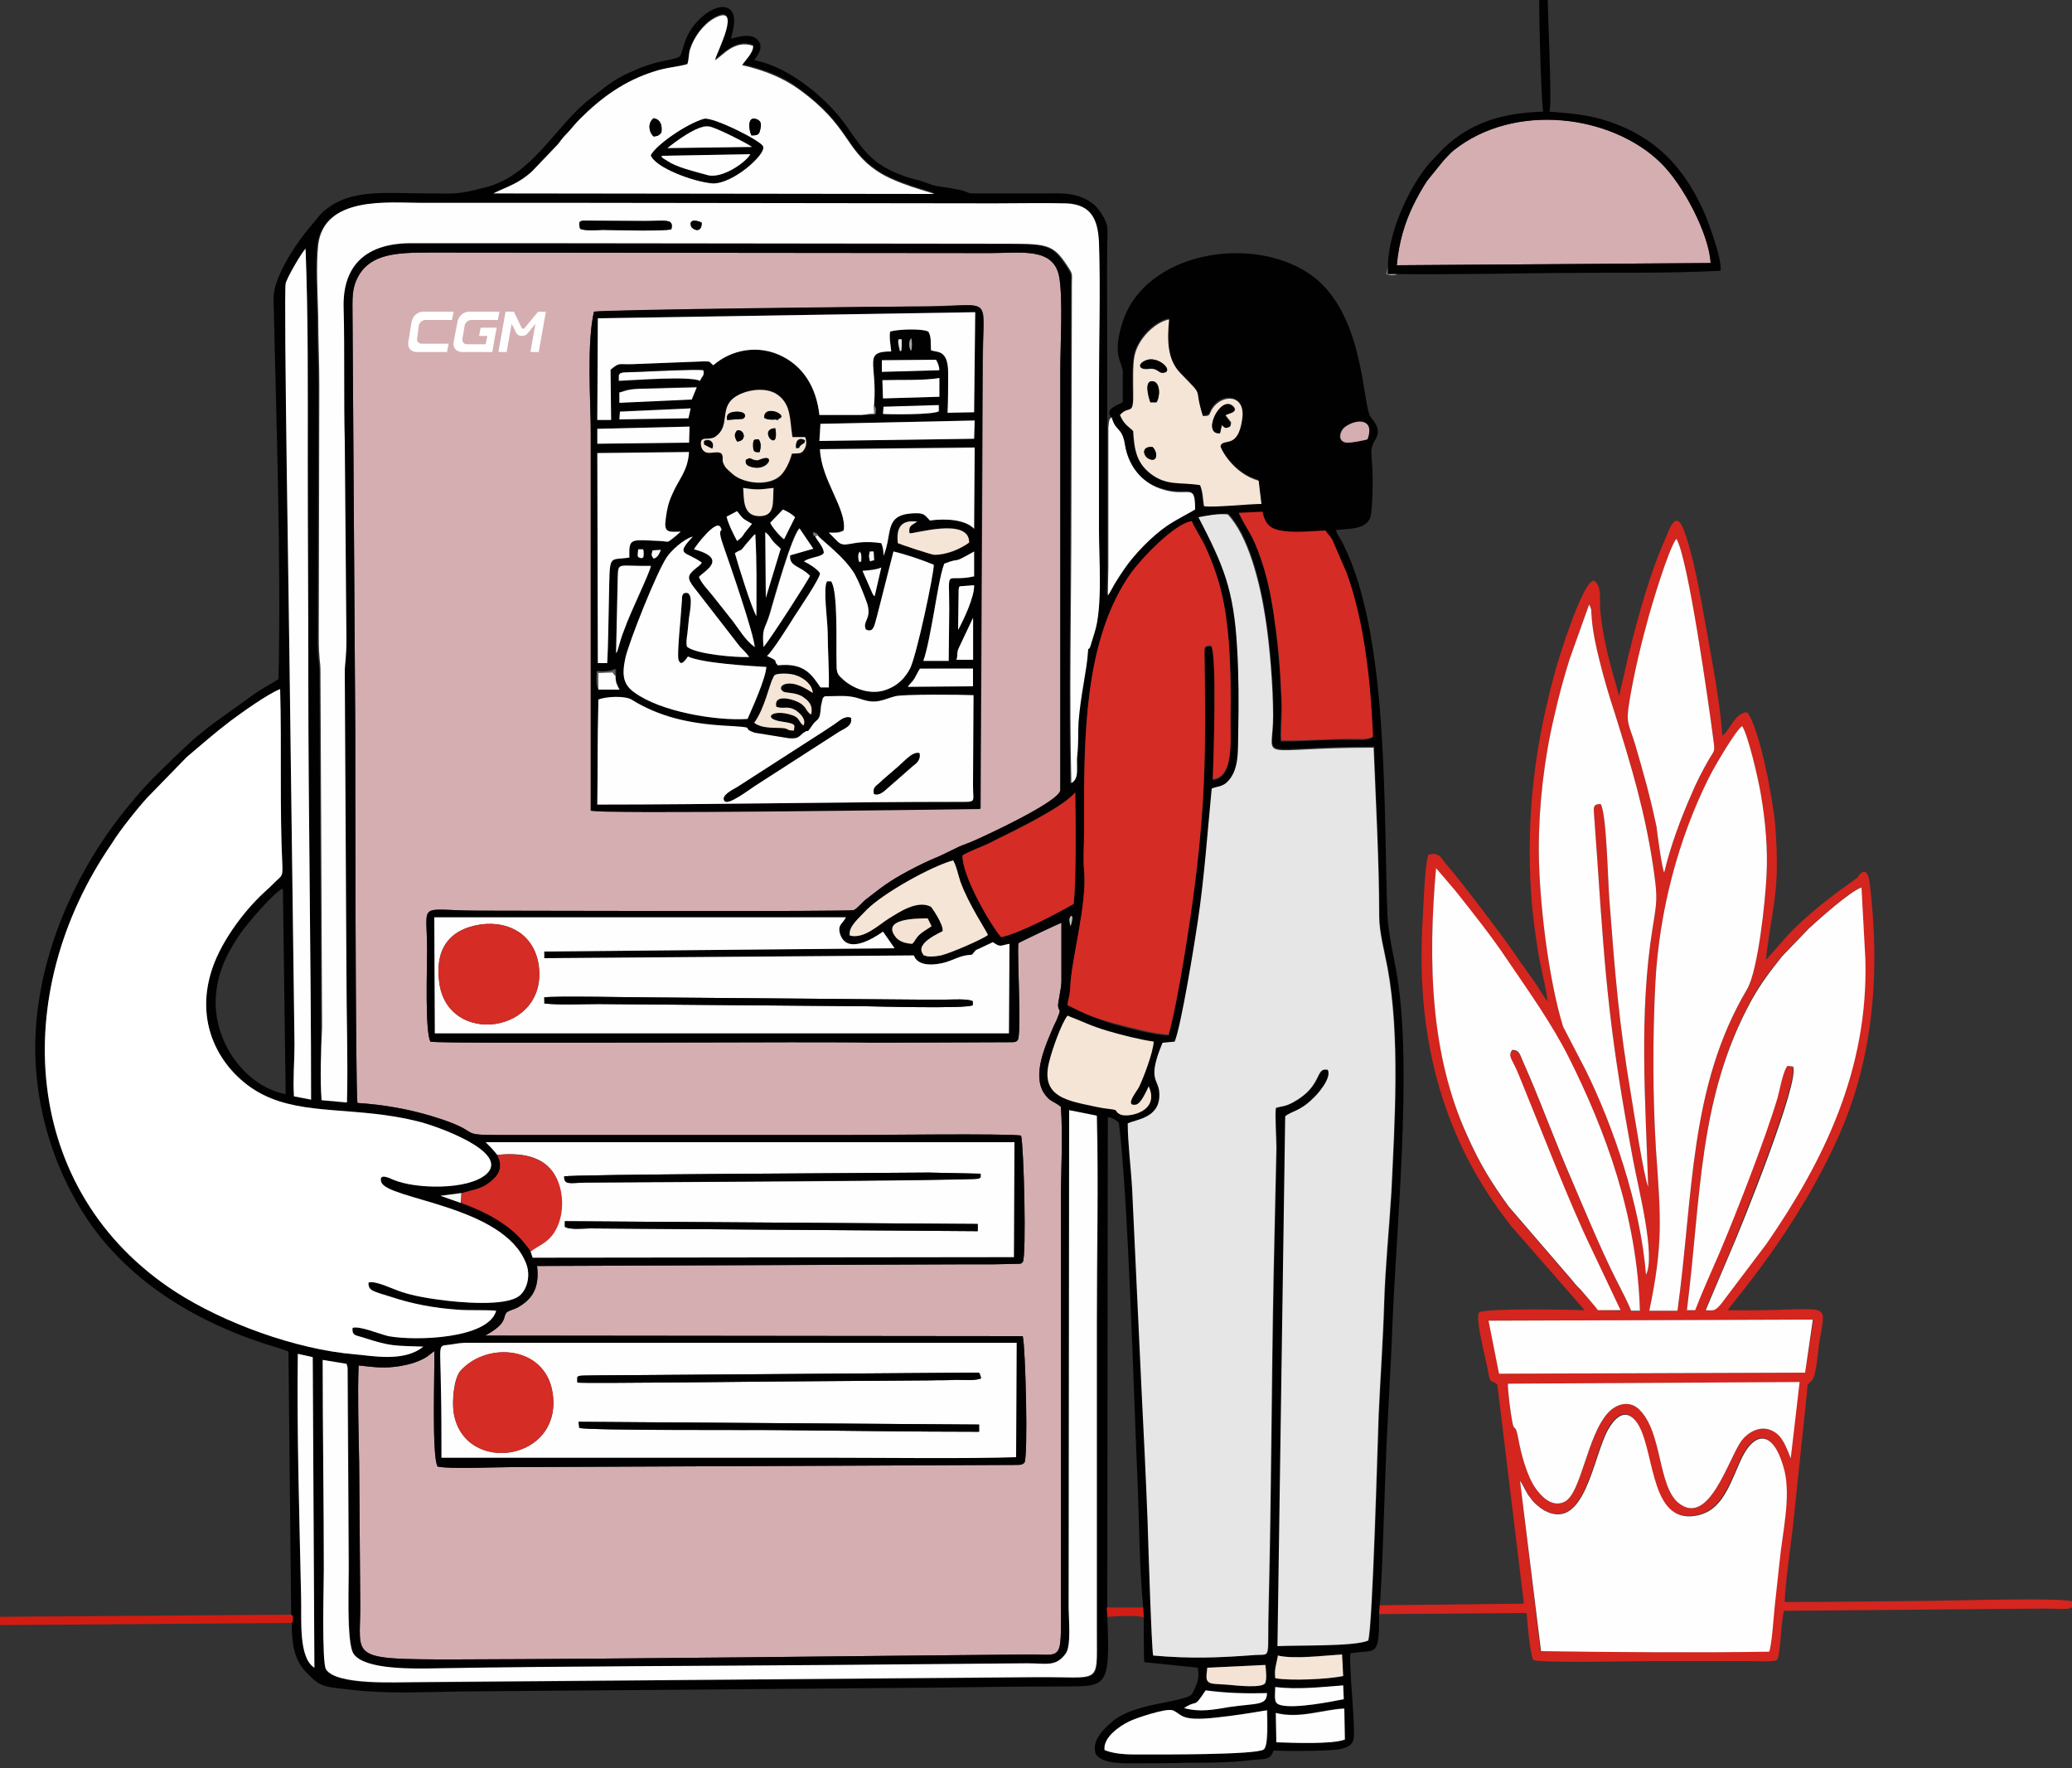 <?xml version="1.0" encoding="utf-8"?>
<!-- Generator: Adobe Illustrator 26.5.0, SVG Export Plug-In . SVG Version: 6.00 Build 0)  -->
<svg version="1.1" id="图层_1" xmlns="http://www.w3.org/2000/svg" xmlns:xlink="http://www.w3.org/1999/xlink" x="0px" y="0px"
	 viewBox="0 0 375 320" style="enable-background:new 0 0 375 320;" xml:space="preserve">
<rect x="0" y="0" width="375" height="320" fill="#333333" stroke="none"/>
<style type="text/css">
	.st0{fill-rule:evenodd;clip-rule:evenodd;fill:#D5AEB1;}
	.st1{fill-rule:evenodd;clip-rule:evenodd;fill:#010101;}
	.st2{fill-rule:evenodd;clip-rule:evenodd;fill:#E5E6E5;}
	.st3{fill-rule:evenodd;clip-rule:evenodd;fill:#FFFFFF;}
	.st4{fill-rule:evenodd;clip-rule:evenodd;fill:#D4251E;}
	.st5{fill-rule:evenodd;clip-rule:evenodd;fill:#FEFEFE;}
	.st6{fill-rule:evenodd;clip-rule:evenodd;fill:#D52C25;}
	.st7{fill-rule:evenodd;clip-rule:evenodd;fill:#F4E5D6;}
	.st8{fill-rule:evenodd;clip-rule:evenodd;fill:#D21C12;}
	.st9{fill-rule:evenodd;clip-rule:evenodd;fill:#F4E3D4;}
	.st10{fill-rule:evenodd;clip-rule:evenodd;fill:#FDFDFD;}
	.st11{fill-rule:evenodd;clip-rule:evenodd;fill:#D21D15;}
	.st12{fill-rule:evenodd;clip-rule:evenodd;fill:#F9F9F9;}
	.st13{fill-rule:evenodd;clip-rule:evenodd;fill:#020202;}
	.st14{fill-rule:evenodd;clip-rule:evenodd;fill:#5C5C5C;}
	.st15{fill-rule:evenodd;clip-rule:evenodd;fill:#F6F6F6;}
	.st16{fill-rule:evenodd;clip-rule:evenodd;fill:#E3E5E3;}
	.st17{fill-rule:evenodd;clip-rule:evenodd;fill:#EEEEEE;}
	.st18{fill-rule:evenodd;clip-rule:evenodd;fill:#A5A5A5;}
	.st19{fill-rule:evenodd;clip-rule:evenodd;fill:#BBBCBB;}
	.st20{fill-rule:evenodd;clip-rule:evenodd;fill:#737373;}
	.st21{fill-rule:evenodd;clip-rule:evenodd;fill:#9C9C9C;}
	.st22{fill-rule:evenodd;clip-rule:evenodd;fill:#797976;}
	.st23{fill:#FFFFFF;}
</style>
<g>
	<path class="st0" d="M107.5,56.4c2.6-0.3,55.5-0.9,60.6-1c11.9-0.1,9.8-2.2,9.8,10.1l-0.4,80.8c-7.1,0.1-69.3,1-70.5,0.3V78.4
		C106.8,72,106.2,61.9,107.5,56.4L107.5,56.4z M77.9,188.5c-1-1.8-0.6-13.4-0.6-16.5c0-9.2-2-7.2,9.6-7.2c6.6,0,66.6,0.2,67.6-0.1
		c0.6-0.2,1.6-1.5,2.3-2c3-2.3,3.9-3.1,7.6-5.1c2.1-1.1,3.5-1.8,5.7-2.7l2.9-1.4c0.9-0.5,2-0.8,2.9-1.2c2.1-0.9,15.8-7.2,16-9.3
		V66.9c0-4.4,0.5-12.9-0.2-16.8c-1-5.4-6.9-4.3-12.5-4.3L77.8,45.7c-5.9,0-10.6,0.2-12.9,4.2c-1.3,2.3-1.1,4.2-1.1,7.2l0.5,75.4
		c0,1.8,0,65.1,0.4,67.1c4.7,0.3,9.2,1.1,13.5,2.4c9.9,3,3.9,3.4,12.4,3.4h62.9c4.5,0,29-0.3,31.3,0.1c0.5,1.9,1,21.9,0.3,22.9
		c-0.4,0.3,0.1,0.1-0.5,0.3l-5,0.1c-1.8,0-3.7,0-5.5,0l-76.9,0.3c0.5,4.1-1,6.1-3.5,7.5c-0.5,0.3-1.7,0.6-2,0.9
		c-0.8,0.9,0.3,1.9-3.9,4.2l97.3,0.1c0.5,1.9,1,21.9,0.3,22.9c-0.3,0.3-0.6,0.4-1.2,0.4l-91.9,0.4c-3.1,0-10.5,0.4-13.1-0.1
		c-1.1-1.9-0.5-17.3-0.6-20.9l-1.3,1c-1.4,0.9-3.1,1.4-4.8,1.7c-3.1,0.5-4.7,0.2-7.6-0.1c-0.2,5.6,0,11.8,0.1,17.5l0.2,26.2
		c0,9.2-2.3,9.5,16.8,9.5c34.7-0.1,69.6-0.6,104.4-0.9c6.3,0,5.6,1.6,5.6-11.7v-70.1c0-5.4,0.4-12.1,0-17.3c-1.3-1.1-1.9-0.8-3-2.4
		c-2.3-3.4,0.3-8.9,1.7-12.2c0.3-0.6,0.6-1.2,0.8-1.8c0.6-1.4,0.1-0.9,0-1.8c-0.1-0.5,0.6-3.2,0.6-4.5c0-3.5,0-7.1,0-10.6
		c-0.4,0.1-7.6,3.5-7.8,3.7c-0.2,2.7,0.6,16.4-0.1,17.5c-0.3,0.4-0.6,0.4-1.2,0.4l-25.2,0.1C151.5,188.4,80.3,189,77.9,188.5z"/>
	<path class="st1" d="M207.1,317.5c-2.4,0-5,0.1-7.1-0.8c-0.4-2.3,2.8-4.4,4.5-5.2c1.2-0.5,6.6-2.4,7.8-2c1.8,0.7,1.2,2.1,8.1,1.3
		c3-0.4,6-0.8,9-1.3c0,1.5,0.3,6.5-0.6,7.1C227.5,317.6,209.3,317.5,207.1,317.5L207.1,317.5z M230.9,309.9
		c4.3,1.1,8.4-0.6,12.4-0.8l0.1,5.6c-2.3,0.9-9.6,0.7-12.4,0.5L230.9,309.9L230.9,309.9z M214.3,309.1c2.9,0.8,5.3,0.3,8.3-0.2
		c4.8-0.7,6.7-0.2,6.7-2.5c-3.8,0.1-7.4,0-11.1-0.5C215.9,309.4,216.9,307.4,214.3,309.1L214.3,309.1z M230.8,305.3
		c-0.1,2.4-0.2,3,1.1,3.3c2.6,0.6,8.8-0.6,11.3-1.1l-0.1-2.5C239.1,305.3,234.9,305.8,230.8,305.3L230.8,305.3z M218.5,301.8
		l10.6-0.5c0.1,0.8,0.2,2.4,0,3.2c-0.4,1.1-5.4,0.5-6.6,0.4c-0.7,0-2.8-0.1-3.3-0.3C218.1,304.2,218.5,303.1,218.5,301.8
		L218.5,301.8z M230.8,303.7c-0.2-1.7,0.3-2.5,0.4-4.1c2.9,0.7,8.5-0.1,11.6-0.2l0.2,3.9C240.4,303.9,233.4,304.2,230.8,303.7
		L230.8,303.7z M58.4,246.1l4.4,0.8c0,0.1,0,0.2,0.1,0.3l0.1,0.4c0,0.1,0,0.1,0,0.2l0.2,34.8c0,3.4-0.5,14.8,0.9,16.8
		c2,2.8,10.9,2.6,15.3,2.6c23.6-0.4,47.4-0.4,71.1-0.6c11.9-0.1,23.7-0.3,35.5-0.3c3.5,0,5.2,0.7,7-1.8c1-1.4,0.5-6.1,0.5-8.5
		l0.1-89.8l5,1c0.3,12.3,0,25,0,37.4c0,12.6,0,25.1,0,37.7c0,6.2,0,12.5,0,18.7c0,9.4,0.9,7.7-10.9,7.8l-112.1,0.9
		c-4,0-14.6,0.6-16.5-2.3c-0.8-1.3-0.4-15.4-0.4-18.2C58.6,271.3,58.4,258.7,58.4,246.1L58.4,246.1z M53.9,245l2.7,0.6l0.3,56.2
		c-2.9-1.7-2.3-8.7-2.4-12.6C54.2,275.1,53.7,258.7,53.9,245L53.9,245z M84.7,243c-1.2,0-1.8,0.1-3,0.3c-2.6,0.4-2-0.7-1.9,7.8
		c0.1,4.2,0.1,8.5,0.1,12.7h70.4c9.2,0,24.8,0.2,33.6-0.1L184,243L84.7,243L84.7,243z M96,226.4l0.4,1.2l87.1-0.1l0.1-20.8H87.9
		c1,0.9,1.2,1.2,2.1,2.3c1.2,2.4,0.1,3.8-1.3,4.9c-1.6,1.3-3.1,1.4-5.1,2l-3.8,0.5l3.7,1.3c2.7,1,5.1,2.1,7.2,3.5
		c2.5,1.7,3.5,2.8,5.2,5L96,226.4L96,226.4z M207.9,196.6c-0.5,1-1.4,3.1-2.3,3.3c-2.2,0.4,0.2-2.5,0.5-3.1c0.8-1.6,2.6-6.3,2.7-8.3
		c-2.7-0.4-5.8-1.2-8.2-1.9c-3.1-0.9-4.8-1.8-7.4-2.8c-1.1,1.4-2.8,6.2-3.3,8.3c-1.7,6.5,3.4,7.1,8.5,8.2c0.9,0.2,1.6,0.3,2.5,0.4
		c1.8,0.2,0.6,0.4,1.9,1C204.2,202.3,210,201.2,207.9,196.6L207.9,196.6z M51.2,160.8l0.5,37.2c-7.1-1.3-13.4-9.4-12.6-18.1
		c0.4-4.6,2.5-8.2,4.5-11.1C44.9,167,49.6,161.4,51.2,160.8L51.2,160.8z M165.1,170.8c-1.3,0-2.3-0.3-2.9-1.1
		c-2.9-3.5,3.7-3.5,5.7-3.5l0.7,1.4c-0.5,0.4-1.3,0.9-1.9,1.3C165.7,169.8,165.9,170.1,165.1,170.8L165.1,170.8z M78.6,166.2
		l0.1,20.8h103.9l0.1-16.2c-1.7,0.3-1.6,0.7-3-0.3l-3,1.4c-0.9,0.8,0.7-0.7-0.4,0.4c-0.4,0.4,0,0.2-0.5,0.5c-2,0-3.4,1.1-5.3,1.5
		c-2.3,0.5-4.5,0.3-5.1-1.4l-66.9,0.5v-1.2l63.4-0.6l-1.8-2.6c-0.4-0.5-0.1-0.2-0.3-0.4c-1.7,1.2-6.6,4.3-7.8,0.3
		c-0.4-1.6,0.5-1.7,1.1-2.9L78.6,166.2L78.6,166.2z M193.7,167.6c-0.1-1-0.3-1.2,0.3-1.9c0.2,0.3,0.2,0.3,0.1,0.9
		C193.9,167.2,193.9,167.2,193.7,167.6L193.7,167.6z M153.8,169.3c2.6,0.7,5.3-2,7.1-3.1s5.1-3.4,7.6-2.1c0.1,0.1,2.3,3.2,2.1,4.4
		c-0.2,0.2-5,2.1-3.6,4.1c0.4,0.5-0.5,0,0.6,0.4c0.3,0.1,0.5,0.1,0.9,0.1c0.6,0,1.3-0.1,1.8-0.2c1.7-0.4,7.5-2.9,8.5-3.7
		c-0.1-0.5-3.5-5.5-5-9.7c-0.4-1.2-0.7-2.8-1.3-3.8c-4,1.1-12.6,5.9-15.6,8.9C155.4,166.2,153.5,167.7,153.8,169.3L153.8,169.3z
		 M66.7,232.1c1.3-0.4,4.4,1.2,6,1.7c2.1,0.7,4.5,1.1,6.7,1.4c3.6,0.5,12.1,1.3,14.6-0.7c1.4-1.1,2.1-3.7,1.2-5.9
		C91.1,218.1,70,217.1,69,213.9c-0.5-1.7,1.5-0.7,2.2-0.4c4,1.7,13.5,1.9,16.8-1c4.5-4-9.1-8.8-12.5-9.6c-10.9-2.7-20.4-1-27.9-4.8
		c-6.4-3.2-12.5-11.3-9.5-21.8c1.5-5.4,5.9-11.3,9.7-14.8c0.8-0.7,1.2-1.1,2.1-2c1-1,1.3-0.8,1.2-2.9c-0.5-10.4-0.1-21.4-0.4-31.9
		c-2.3,0.9-7,4.3-8.9,5.7c-2.9,2.2-5.4,4.4-8,6.6l-7.2,7.4c-1,1.1-2.4,2.8-3.4,4.1c-1.1,1.4-2,2.6-3,4.2
		c-18.6,27-16.5,62.9,11.6,81.1c8.7,5.6,21.7,10.4,32.5,11.3c2.8,0.2,8.8,1.5,12.3-1.4c-5.2-0.2-5.8,0-10.7-1.6
		c-1.5-0.5-2.2-0.3-2.1-1.8c1.3-0.4,4.8,1.1,6.5,1.5c4.9,0.9,18.1,0.5,19.5-4.6c-2.2-0.2-4.7,0-7.1-0.2c-4.1-0.3-8-1-11.9-2.3
		C67.6,233.7,66.6,233.6,66.7,232.1L66.7,232.1z M174.2,154.8c1.4-0.9,3.9-1.7,5.6-2.6c3.6-1.8,12.5-6.1,14.8-8.8
		c0,4.2,0.2,16.6-0.3,20.2c-3,1.6-9.5,5.2-13.1,6C179.4,167.6,174.2,158.6,174.2,154.8L174.2,154.8z M193.2,181.9
		c0.1-1.1,0.4-1.5,0.5-3.1c0.2-5.2,3.1-15.1,2.5-21.2c-0.2-1.9,0-4.5,0-6.6c0-2.3,0-4.6,0-7c0.1-13.4,0.7-29,8.4-40
		c2-2.8,8-9.1,11.1-9.5c0.6,1.4,1.7,3,2.5,4.7c2.7,5.9,3.7,10.4,4.2,17.2c0.4,4.6,0.4,9.3,0.3,14c-0.1,3.9,0.6,10.4-3.2,10.8
		c0.1-2.7,0.8-22.5-0.3-24.2c-1.4,0-1.2,0.3-1.2,1.9c0.2,14.8,0.3,25.1-1.7,40.9c-0.8,6.6-3.1,21.5-4.8,27.6c-2.4,0-7.5-1.4-9.8-2
		C197.9,184.2,196.2,183.4,193.2,181.9L193.2,181.9z M217,93.6c4.5,8.7,6.4,13,7,23.7c0.3,5,0.3,10.1,0.2,15.1
		c-0.1,3.3,0.3,7.1-2.2,9.3c-0.9,0.7-1.6,0.6-2.6,1c-0.8,8.2-1.3,15.8-2.5,23.9c-0.6,4.1-3,18.9-4.2,21.9l-2.2,0.2
		c-2.8,6.7-0.8,6.5-0.6,8.9c0.4,4.7-4,4.9-5.7,5.7c0,3.5,0.6,8.2,0.8,11.9l1.7,36.3c0.4,8,0.8,16,1.1,24c0.1,3.3,0.7,22.7,1,24.1
		c6.9,0.6,11.8,0.4,18.5-0.1c3-0.2,2.1,1.1,2.4-9.2c0.5-20.3,0.5-39.9,0.9-60l0.5-22.6c0-1.6-0.3-6.1-0.1-7.2c1.3-0.4,1.6-0.2,3.1-1
		c5.5-3,3.9-6.4,6.3-5.9c0.8,1.5-2,4.6-2.7,5.2c-2.3,2.3-3.9,2.3-5,3.2l-1.4,95.9c3.4-0.2,13.8,0.1,16.4-1
		c0.8-2.1,1.7-35.6,1.9-40.8c0.3-6.8,0.8-13.5,1-20.4c0.2-6.4,0.9-13.4,1.3-19.9c0.6-12.7,1.6-28.3-0.7-40.7
		c-0.5-2.7-1.5-6.4-1.5-9.2c-0.1-10.3-0.6-20.6-1-30.8c-22,0-18.2,2.9-18.2-5.7c0-5.3-0.6-12.7-1.4-17.8c-1-6.5-3.1-14.8-6.8-18.7
		C220.5,93,218.5,93.3,217,93.6L217,93.6z M231.7,122.2c-0.3-3.8-0.7-7.4-1.2-11.1c-0.5-3.5-1.2-6.8-2.3-9.9c-1.5-4.6-2.4-5-4-8.3
		l4.2-0.1c0.5,2.3,1.4,3.2,3.9,3.5c2.4,0.3,5.1,0,7.5-0.1c0.4,0.7,0.7,0.8,1.2,1.6l2.6,6c3.3,9,4.3,20,4.8,29.7
		c-1.1,0.6-2.8,0.4-3.9,0.4c-4.2-0.1-8.4,0.3-12.7,0.3c-0.2-1.5,0.1-4.4,0.1-6.1C231.9,126,231.8,124.1,231.7,122.2L231.7,122.2z
		 M247.5,79.5c-0.6,0.2-3.1,0.7-3.9,0.6c-1.7-0.2-1.2-2.1-0.3-2.8C245.5,75.7,248.9,75.8,247.5,79.5L247.5,79.5z M53.2,198.4
		l3.1,0.6c0-25.8-0.5-51.3-0.5-77c0-12.9-0.1-25.8-0.1-38.6c0-12.7,0.1-25.8-0.4-38.4c-0.7,0.7-3.3,5.1-3.6,6.3
		c-0.4,1.7,0.7,65.5,0.7,68.8l0.9,68.9C53.3,192.1,53,195.3,53.2,198.4L53.2,198.4z M77.9,188.5c-1-1.8-0.6-13.4-0.6-16.5
		c0-9.2-2-7.2,9.6-7.2c6.6,0,66.6,0.2,67.6-0.1c0.6-0.2,1.6-1.5,2.3-2c3-2.3,3.9-3.1,7.6-5.1c2.1-1.1,3.5-1.8,5.7-2.7l2.9-1.4
		c0.9-0.5,2-0.8,2.9-1.2c2.1-0.9,15.8-7.2,16-9.3V66.9c0-4.4,0.5-12.9-0.2-16.8c-1-5.4-6.9-4.3-12.5-4.3L77.8,45.7
		c-5.9,0-10.6,0.2-12.9,4.2c-1.3,2.3-1.1,4.2-1.1,7.2l0.5,75.4c0,1.8,0,65.1,0.4,67.1c4.7,0.3,9.2,1.1,13.5,2.4
		c9.9,3,3.9,3.4,12.4,3.4h62.9c4.5,0,29-0.3,31.3,0.1c0.5,1.9,1,21.9,0.3,22.9c-0.4,0.3,0.1,0.1-0.5,0.3l-5,0.1c-1.8,0-3.7,0-5.5,0
		l-76.9,0.3c0.5,4.1-1,6.1-3.5,7.5c-0.5,0.3-1.7,0.6-2,0.9c-0.8,0.9,0.3,1.9-3.9,4.2l97.3,0.1c0.5,1.9,1,21.9,0.3,22.9
		c-0.3,0.3-0.6,0.4-1.2,0.4l-91.9,0.4c-3.1,0-10.5,0.4-13.1-0.1c-1.1-1.9-0.5-17.3-0.6-20.9l-1.3,1c-1.4,0.9-3.1,1.4-4.8,1.7
		c-3.1,0.5-4.7,0.2-7.6-0.1c-0.2,5.6,0,11.8,0.1,17.5l0.2,26.2c0,9.2-2.3,9.5,16.8,9.5c34.7-0.1,69.6-0.6,104.4-0.9
		c6.3,0,5.6,1.6,5.6-11.7v-70.1c0-5.4,0.4-12.1,0-17.3c-1.3-1.1-1.9-0.8-3-2.4c-2.3-3.4,0.3-8.9,1.7-12.2c0.3-0.6,0.6-1.2,0.8-1.8
		c0.6-1.4,0.1-0.9,0-1.8c-0.1-0.5,0.6-3.2,0.6-4.5c0-3.5,0-7.1,0-10.6c-0.4,0.1-7.6,3.5-7.8,3.7c-0.2,2.7,0.6,16.4-0.1,17.5
		c-0.3,0.4-0.6,0.4-1.2,0.4l-25.2,0.1C151.5,188.4,80.3,189,77.9,188.5L77.9,188.5z M202.7,75.1c1.8-2,2.5,0.4,2.3-4.3
		c-0.1-1.7-0.1-4.8,0.2-6.4c0.5-3,3.5-6.2,6.3-6.8c-0.3,3.9-0.3,7.3,2,9.7c4.7,4.8,2.3,2.1,4.1,7.8c1.6,0,1-0.2,1.7-1.3
		c1.6-2.7,6.1-2.8,5.4,2c-0.9,5.4-3.4,3.3-3.9,4.7c-0.1,0.3,2.2,5,6.9,6.3l0.5,4.2c-2.3,0-8.8,0.8-10.4,0.4
		c-0.2-1.5-0.2-2.6-0.7-3.8c-3.7-0.7-5.9,0.2-9-2.1c-2.4-1.9-2.9-4-3.1-7.7C203.9,77,203.4,76.7,202.7,75.1L202.7,75.1z M58.2,199.1
		c-0.3-3.9-0.1-9-0.1-13.1l-0.3-64.6c0-1.6-0.4-2-0.3-6L57.6,70c0-4.3-0.2-8.5-0.2-12.7c0-3.7-0.4-9.5,0-12.9
		c1.1-8.9,12.8-7.6,18.5-7.6c8.6,0,17.3,0,25.9,0l78,0.1c4.2,0,8.8-0.1,13,0c4.5,0.1,5.8,2.9,5.9,7c0.3,8.5,0,17.6,0,26.2
		s0,17.3,0,25.9c0,5.1,0.7,14-0.8,18.6l-0.8,2.6c-0.4,0.8-0.3-0.3-0.4,1c-0.2,3.2-1.3,7.5-1.7,12.6c-0.1,2,0,3.9-0.2,5.7
		c-0.3,2.1,0.5,4.5-1.1,5.3c-0.3-16,0-32.2,0-48.2l0.1-42.2c0-1.6,0.2-1.6-0.5-2.7c-2.7-4.2-3.5-4.5-10.7-4.5l-84.2-0.1
		c-8.1,0-16.2,0-24.2,0c-7.8,0-12.4,3.8-12.2,11.9c0.1,4,0.1,8,0.1,12s0.1,8,0.1,12l0.3,35.8c0,3.6-0.3,4.4-0.3,5.8l0.3,54
		c0,7.9,0.4,16.2,0.1,24L58.2,199.1L58.2,199.1z M124.4,11.6c0.3-0.8,0.2-1.8,0.5-2.9c0.8-2.2,2.4-4.5,4.4-5.6
		c5.1-2.8,0.4,6.2,0.1,7.6c1.3-0.7,3.5-3.8,6.9-2.6c0.1,1.2-1.4,2.6-2,3.5c4.1,0.9,7.5,2.3,10.2,4.3c9.4,6.8,8.3,10.9,14.3,14.9
		c3.4,2.3,9.7,3.8,10.3,4.1L89.3,35c2.5-1.3,4.4-1.7,7-4l4.5-4.8c0.3-0.4,0.4-0.6,0.7-0.9c0.6-0.7,1.1-1.1,1.7-1.9
		c0.6-0.7,1.1-1.2,1.7-1.9c3.8-3.8,8-6.8,13.5-8.6C120.6,12.2,122.7,12.1,124.4,11.6L124.4,11.6z M52.7,292.2
		c0.3,0.5,0.2-0.1,0.3,0.8c0,0.7,0,0.3-0.2,0.7c0,3.6,0.4,6.5,2.4,8.7c2.6,2.7,2.9,2.8,7.5,3.3c7.2,0.9,13.4,0.5,20.8,0.4l86.4-0.7
		c7.2-0.1,14.4-0.2,21.6-0.2c8.7-0.1,9.5,0.9,8.9-12.7v-1.7l0.1-88.6c0.8,0,1.5,0.5,2,1c1.7,13.5,2.7,49.7,3.4,65.5
		c0.3,7.1,0.3,15.1,1,22.1l0.1,1.8c0,1.1,0,8,0.1,8.2l9.7,1c0.2,1.6,0.1,2.3-0.5,3.6c-0.6,1.4-0.6,1.5-2.4,2
		c-3.7,1-9.6,1.4-12.9,4.4c-1.2,1.1-3.5,3.2-2.7,5.6c1.2,1.9,5.2,1.7,7.5,1.7c3,0,5.9,0,8.9-0.1c3,0,5.9,0,8.9-0.2
		c1.6-0.1,2.7-0.3,4.3-0.4c1.7-0.1,2.1-0.3,2.6-1.6c2.9,0.1,5.6,0.1,8.5,0c2.3-0.1,5.7,0,6-2.2c0.3-2.8-0.9-13-0.6-15.4
		c4.7-0.8,5.2,1,5.2-7l0.1-1.6c0.4-3.3,0.9-20.9,1.1-25.6c0.3-8.4,0.9-16.8,1.2-25.2c0.7-17.4,3.6-46.1,0.9-62.9
		c-0.6-3.8-1.6-7.5-1.8-11.3c-0.7-18.9,0.2-48.6-7.2-65.4c-0.4-0.8-0.7-1.6-1.1-2.3c-0.4-0.7-0.9-1.3-1-2c2.4-0.2,5.5-0.1,6.2-2.3
		c0.4-1.1,0.5-6.6,0.4-7.9c0-1.3-0.2-2.8-0.2-4.1c0-2.2,2.7-2.8-0.1-6.1c-1.6-1.9-1-19.2-11.2-26c-10.6-7.1-29.6-3.8-33.7,8.7
		c-2,6.1-0.1,7.3,0,9v5.6c-0.9,0.5-3.2,1.2-2.2,2.5c0.7,2.7,1.9,1.7,2.4,5c0.5,3.7,2.9,6.7,6.3,7.9c5.3,1.9,6.4-1.4,6.4,3.8
		c-0.4,0.3-3.2,1.6-5,2.9c-2.7,1.9-6.1,5.2-7.9,8c-0.5,0.8-1,1.6-1.5,2.3c-0.5,0.8-0.9,1.8-1.4,2.4l0.1-5.3c0-13,0-25.9,0-38.9
		c0-6.5-0.1-13,0-19.4c0-0.8,0.1-1.8,0-2.7c0-1.5-1.9-4-2.7-4.5c-2.2-1.6-4.4-1.9-7.7-1.8l-14.3,0c-1.6-0.4,0-0.3-3.9-1
		c-1.5-0.2-2.7-0.3-4.1-0.9c-1-0.4-2.5-0.7-3.7-1.1c-5.7-2-7.3-4.1-10.6-8.9c-3.4-5-10.4-11-16.9-12.2c0.5-0.8,1.9-2.3,0.6-3.7
		C136,6,133.8,6.6,132.3,7c0.4-1.6,1.1-4-0.1-5.2c-1.4-1.3-3.7,0.1-4.6,0.8c-4.3,3.4-3.8,7.2-4.7,7.7c0,0-0.1,0.1-0.2,0.1l-1,0.3
		c-3.1,0.6-4.6,1-7.7,2.4c-3.2,1.4-4.6,2.8-7.1,4.7c-6.4,4.9-10.4,13.9-19,16.1c-5.4,1.4-5.4,1.1-10.6,1.1c-8.1,0-14.6-1-19.4,3.9
		l-2.7,3.3C53,45,49.5,50.4,49.5,54c0.5,22,1.4,47.5,0.9,68.9c-1.2,0.8-2.8,1.6-4.1,2.5l-7.8,5.6c-1.2,0.9-2.5,2-3.6,2.9l-3.5,3.3
		c-4.6,4.5-5.3,5.1-9.4,10.2c-7,8.9-14,22.2-15.4,37.3C5.1,201.1,11.4,216,19.1,225c6.2,7.2,14.1,12.4,23.4,16.2
		c1.6,0.7,3.2,1.2,4.9,1.8c1.4,0.5,3.7,1.1,4.8,1.6L52.7,292.2z"/>
	<path class="st2" d="M248.6,135.3c-22,0-18.2,2.9-18.2-5.7c0-5.3-0.6-12.7-1.4-17.8c-1-6.5-3.1-14.8-6.8-18.7
		c-1.7-0.2-3.7,0.2-5.3,0.5c4.5,8.7,6.4,13,7,23.7c0.3,5,0.3,10.1,0.2,15.1c-0.1,3.3,0.3,7.1-2.2,9.3c-0.9,0.7-1.6,0.6-2.6,1
		c-0.8,8.2-1.3,15.8-2.5,23.9c-0.6,4.1-3,18.9-4.2,21.9l-2.2,0.2c-2.8,6.7-0.8,6.5-0.6,8.9c0.4,4.7-4,4.9-5.7,5.7
		c0,3.5,0.6,8.2,0.8,11.9l1.7,36.3c0.4,8,0.8,16,1.1,24c0.1,3.3,0.7,22.7,1,24.1c6.9,0.6,11.8,0.4,18.5-0.1c3-0.2,2.1,1.1,2.4-9.2
		c0.5-20.3,0.5-39.9,0.9-60l0.5-22.6c0-1.6-0.3-6.1-0.1-7.2c1.3-0.4,1.6-0.2,3.1-1c5.5-3,3.9-6.4,6.3-5.9c0.8,1.5-2,4.6-2.7,5.2
		c-2.3,2.3-3.9,2.3-5,3.2l-1.4,95.9c3.4-0.2,13.8,0.1,16.4-1c0.8-2.1,1.7-35.6,1.9-40.8c0.3-6.8,0.8-13.5,1-20.4
		c0.2-6.4,0.9-13.4,1.3-19.9c0.6-12.7,1.6-28.3-0.7-40.7c-0.5-2.7-1.5-6.4-1.5-9.2C249.6,155.8,249,145.5,248.6,135.3z"/>
	<path class="st3" d="M66.7,232.1c1.3-0.4,4.4,1.2,6,1.7c2.1,0.7,4.5,1.1,6.7,1.4c3.6,0.5,12.1,1.3,14.6-0.7
		c1.4-1.1,2.1-3.7,1.2-5.9C91.1,218.1,70,217.1,69,213.9c-0.5-1.7,1.5-0.7,2.2-0.4c4,1.7,13.5,1.9,16.8-1c4.5-4-9.1-8.8-12.5-9.6
		c-10.9-2.7-20.4-1-27.9-4.8c-6.4-3.2-12.5-11.3-9.5-21.8c1.5-5.4,5.9-11.3,9.7-14.8c0.8-0.7,1.2-1.1,2.1-2c1-1,1.3-0.8,1.2-2.9
		c-0.5-10.4-0.1-21.4-0.4-31.9c-2.3,0.9-7,4.3-8.9,5.7c-2.9,2.2-5.4,4.4-8,6.6l-7.2,7.4c-1,1.1-2.4,2.8-3.4,4.1
		c-1.1,1.4-2,2.6-3,4.2c-18.6,27-16.5,62.9,11.6,81.1c8.7,5.6,21.7,10.4,32.5,11.3c2.8,0.2,8.8,1.5,12.3-1.4
		c-5.2-0.2-5.8,0-10.7-1.6c-1.5-0.5-2.2-0.3-2.1-1.8c1.3-0.4,4.8,1.1,6.5,1.5c4.9,0.9,18.1,0.5,19.5-4.6c-2.2-0.2-4.7,0-7.1-0.2
		c-4.1-0.3-8-1-11.9-2.3C67.6,233.7,66.6,233.6,66.7,232.1z"/>
	<path class="st4" d="M275.1,268c0.7,0.8,1.2,2.1,1.8,3c0.5,0.7,1.6,1.7,2.4,2.2c7.4,4.2,8.9-9.5,11.6-14.5c1-1.9,3-4.2,5-1.7
		c3.5,4.2,2.2,17.9,10.1,17.3c5.1-0.3,6.6-4.8,8.8-9.8c2.4-5.6,6.1-6.3,8.1,1.7c1.2,4.7-0.3,11.1-0.9,16.1c-0.3,2.8-0.6,5.5-0.9,8.3
		c-0.2,1.8-0.5,6.8-1,8.2c-11.3,0.3-29.7,0.2-41.3-0.1L275.1,268L275.1,268z M325.5,250.2l-52.6,0.2c0,1.5,0.5,5.4,0.8,6.9
		c0.4,2.1,0.5-0.1,1.1,3.1c0.5,2.8,1.6,6.8,3.1,8.9c0.9,1.3,2.9,3.6,5.2,2.5c3.1-1.4,4.1-12.1,8-16.2c1.4-1.5,3.8-2.3,5.6-0.5
		c4.2,4.1,3.3,13.8,7.1,16.9c5.5,4.4,9-8,11.4-11.3c1-1.3,3.3-3,5.7-1.7c1.7,0.9,2.3,2.7,3.2,4.9L325.5,250.2L325.5,250.2z
		 M326.7,248.4l-55.4,0.2l-1.8-9.6l58.7-0.2L326.7,248.4L326.7,248.4z M305.3,237.1c2.6-20.5,2-38.4,11.6-56.1
		c1.8-3.3,3.3-5.1,5.5-7.9l4.9-5.1c2.1-1.8,7.3-6.6,9.5-7.4l0.7,12.9c0.6,20.1-7.6,36.7-17.9,51.6l-7.4,9.8
		c-0.5,0.6-0.8,1.1-1.3,1.6c-0.7,0.7-1,0.6-2.3,0.6l4.5-10.6c1.7-4.1,12.6-31,11.3-33.5l-1-0.1c-0.8,0.9-1.3,4.4-1.8,5.8
		c-2.2,7.4-7.4,20.7-10.4,27.8c-1.5,3.5-3.2,7.1-4.5,10.6L305.3,237.1L305.3,237.1z M289.2,237.1c-0.5-0.8-2.5-3-3.2-3.7
		c-0.7-0.6-1.1-1.2-1.7-1.9l-11.2-13c-3.2-4.4-5.3-7.8-7.6-13c-6.5-14.5-7.1-31.4-5.6-48.3l3.5,4.1c3.1,3.9,6.5,8.3,9.4,12.5
		c3.8,5.6,8.1,11.6,11.2,17.8c6.5,12.9,12.3,28.4,12.8,45.7h-1.6c-0.7-1.9-1.8-3.8-2.8-5.8c-2.6-5.4-5.6-12.4-8-18
		c-2.6-6-5-12.5-7.5-18.4c-0.5-1.1-0.8-1.9-1.3-3s-0.6-2-1.9-2c-0.8,1-0.2,1.7,0.4,2.8c0.5,1,0.9,2,1.3,3
		c3.6,8.8,8.6,21.8,12.5,29.9l5.4,11.4L289.2,237.1L289.2,237.1z M298.5,237.2h5.1c2.9-21.1,2.1-40.5,12.6-58.2
		c2-3.4,3.3-16.1,3.5-20.3c0.3-5.1-0.2-10.2-1-14.9c-0.4-2.5-2.3-10.8-3.4-12.4c-1.2,0.8-5,7.3-6,9.3c-5.6,11.2-9,24.2-9.7,37.1
		c-0.5,9.8-0.5,20.4,0.1,30.2C300.6,220.5,301,225.2,298.5,237.2L298.5,237.2z M278.5,153.6c0,9,1.7,23.5,4.4,32.2l4.1,7.9
		c4.9,9.9,9.9,24.4,10.9,37c1.8-3.4-1.4-15.7-2.3-20.6c-4.2-22.5-5-31.9-6.5-54.3l-0.6-8.4c-0.1-1.3-0.2-1.9,1.2-1.9
		c1.1,1.8,1.3,14.4,1.6,17.7c1,13.1,1.7,22,3.9,35c0.5,3,2.3,14.7,3.1,16.6c-0.5-15.6-1.7-31.4,0.8-46.9c0.8-4.9,0.9-5.4,0.2-10.4
		c-1.5-10.4-4-18.7-7.1-28.6c-1-3-1.9-6.1-2.7-9.3c-0.6-2.4-1.2-5.1-1.4-7.5c-0.2-2.3,0-1.5-0.3-2.3c0-0.1-0.1-0.2-0.1-0.2
		c0-0.1-0.1-0.1-0.1-0.2l-3.5,9.8c-1.1,3.5-2,6.8-2.8,10.4C279.5,137.1,278.5,145.7,278.5,153.6L278.5,153.6z M301.2,157.9
		c1.1-4.7,3-9.8,4.9-14.1c0.9-2.2,2-4.3,3.2-6.4c1-1.7,1.1-1.2,0.8-3.5c-0.8-6.2-4.6-33.1-6.7-36.4c-1.4,1.7-4.5,12.2-5,14
		c-1.4,5.1-2.6,10-3.5,15.4c-0.7,4.1-0.1,4.1,1,7.7c1.6,5.5,2.7,9.3,3.9,15C300,151.3,300.8,157.2,301.2,157.9L301.2,157.9z
		 M249.7,290.5l-0.1,1.6l26.7-0.2c0.1,1.6,0.6,7.4,1.2,8.5c1.5,0.6,18.9,0.2,22,0.2h16.8c1.1,0,4.9,0.2,5.3-0.2
		c0.7-1,0.7-7.1,1.3-8.9l47-0.4c3.7,0,5.6,0.5,5.5-1.2c-1.1-0.9-23.1-0.2-26.2-0.2c-8.7,0.1-17.5,0.2-26.2,0.2
		c0.2-4.3,1-9.3,1.5-13.7l2.5-23.9c0.2-2.2-0.1-1.3,1-2.6c0.7-0.8,1-4.9,1.2-6.3c1.3-8.8,3.1-6-16.5-6.3
		c0.4-0.9,13.2-15.1,20.8-33.2c5.8-14,6.7-28.9,4.9-44c-0.5-4.1-2.2-1.1-2.2-1.1l-3.6,2.6c-2.8,2.1-6.6,5.2-9,7.8l-3.8,4.3
		c0,0-0.1,0.1-0.2,0.1c1.2-10.2,2.6-11.9,1.7-24.2c-0.4-4.7-2.9-17.9-5.1-20.5c-2.2,0-3.3,3.6-4.5,4.2c-0.4-6.4-2-14.2-3.1-20.5
		c-0.8-4.6-2.2-12.5-3.9-16.8c-1.5-3.8-2.7,0.4-3.3,1.7c-2.6,5.7-4.9,13.9-6.4,20c-0.4,1.5-0.7,2.9-1,4.3l-1,4.2
		c-0.3-1.6-1-3.6-1.4-5.2c-0.9-3.3-1.7-7.1-2-10.6c-0.1-1.7,0.3-4.3-1.1-5.1c-2-0.3-6.6,14.7-6.9,15.9c-3.8,13.6-5.4,26.3-4.5,40.6
		c0.2,3.4,0.7,6.9,1.2,10.2c0.4,2.8,1.5,6.8,1.8,9.4c-0.8-0.9-1.7-2.6-2.5-3.7c-0.9-1.2-1.6-2.3-2.5-3.5c-2.6-3.9-7.5-10.3-10.4-14
		c-0.9-1.1-1.8-2.3-2.7-3.3c-1-1-1.3-2.7-3.5-2c-0.7,2-0.9,10.3-1.1,13.2c-1,20.4,3.8,38.5,16.2,54.1l13.2,15.1
		c-2.6-0.1-17.9-0.4-19.1,0.4c-0.8,0.9,1.2,8.3,1.6,10.6c0.5,2.8,0.5,1.3,1.7,2.5l4.8,39.6L249.7,290.5z"/>
	<path class="st5" d="M127,40.3c0,2.1-1.7,1.2-1.9,0.7C124.5,39.4,126.5,40,127,40.3L127,40.3z M105,41.4c-0.5-1.6,0.2-1.5,1.6-1.5
		l10.1,0.1c3.8,0,5.3-0.5,4.8,1.5c-1.3,0.4-9.4,0.2-12.5,0.1C108,41.7,105.7,41.8,105,41.4L105,41.4z M58.2,199.1l4.6,0.4
		c0.2-7.8-0.1-16.2-0.1-24l-0.3-54c0-1.4,0.3-2.2,0.3-5.8l-0.3-35.8c-0.1-4-0.1-8-0.1-12s0-8-0.1-12C61.9,47.8,66.5,44,74.4,44
		c8.1,0,16.2,0,24.2,0l84.2,0.1c7.2,0,8,0.3,10.7,4.5c0.7,1.1,0.5,1.2,0.5,2.7l-0.1,42.2c0,16-0.4,32.3,0,48.2
		c1.6-0.8,0.8-3.2,1.1-5.3c0.2-1.8,0.1-3.8,0.2-5.7c0.4-5.1,1.5-9.4,1.7-12.6c0.1-1.3,0-0.2,0.4-1l0.8-2.6
		c1.5-4.6,0.8-13.5,0.8-18.6c0-8.6,0-17.3,0-25.9c0-8.5,0.3-17.7,0-26.2c-0.2-4.1-1.4-6.8-5.9-7c-4.2-0.1-8.7,0-13,0l-78-0.1
		c-8.6,0-17.3,0-25.9,0c-5.7,0-17.4-1.3-18.5,7.6c-0.4,3.5-0.1,9.2,0,12.9c0,4.2,0.2,8.4,0.2,12.7l-0.1,45.4c0,4,0.3,4.4,0.3,6
		l0.3,64.6C58.1,190.1,57.9,195.2,58.2,199.1z"/>
	<path class="st1" d="M108.1,145.6c0.2-7.2,0-11.4,0.1-17.9v-1c1.4-0.6,4.9-0.7,6,0c5,3.1,10.3,4.4,16.6,4.7c7,0.4,2.7,0.3,5.7,1.3
		l6.2,1c1.6,0.1,1.7-0.2,2.5-0.9c1.5-1.2,0.2,0.5,1.9-1.7c0.7-1,1.2-0.7,1.3-2.2c0.1-0.8,0-0.7,0.2-1.5s0.1-1,0.6-1.3
		c2.6,0,4.2-0.3,6.5,0.5c2.9,1,3.9,0.1,6.2-0.5c1.3-0.3,12.2-0.3,14.2-0.2l-0.1,16.3c0,3.1,0.7,3-2.3,3
		C151.9,145.1,129.9,145.6,108.1,145.6L108.1,145.6z M111.5,122.3c-0.1,1.2,0.2,1.5,0.7,2.5h-3.8c-0.5-0.8-0.3-2.5-0.2-3.4
		c1,0.2,2.6,0,3.3-0.4V122.3L111.5,122.3z M166.5,121l9.6-0.1v3.2l-11.8,0.1c0.3-0.6,0.7-0.9,1.2-1.5
		C165.9,122.2,166.2,121.5,166.5,121L166.5,121z M146.8,129.3c0.4-1.7-0.5-2.5-1.5-3.2c-1.4-0.9-3.1-0.6-3.6-1
		c-0.7-0.5-0.3-1.1,0.4-1.3c1.8-0.5,3.9,0.9,5,1.6c-0.1-1.5-1.5-2.6-2.8-3.1c-0.7-0.3-1.6-0.4-2.4-0.4c-1.9,0-1.8,0.4-2,0.8
		c-0.7,1.3-1.5,5.5-3.4,8.1c1.5,1.2,4.3,0.8,5.5,1c0.9,0.2,0.4,0.4,1.7,0.4c0-0.9,0.7-1.2-2.1-1.6c-3.8-0.5-1.9-2.4,1.7-1.2
		c1.4,0.4,1.2,1.2,2.1,1.9c0.6-1.1-0.6-2.2-1.3-2.7c-1.6-1-2.2-0.2-3.6-0.7c-0.5-2.2,2.5-1.5,3.6-1
		C146.1,127.7,145.7,128.7,146.8,129.3L146.8,129.3z M176.2,111.8v7.6h-3c0.3-1,0-1.2,0.4-2.1L176.2,111.8L176.2,111.8z M173.4,114
		c0.9-1.6,3-6,2.9-8.1l-2.6,0.2c-0.2,0.3,0-0.2-0.2,0.5L173.4,114L173.4,114z M171.8,110.2c0-7.8-0.9-4.7,4.5-5.9v-4.5
		c-4.4,2.5-2,0.9-5.4,2.2c-0.7,1.7-1.5,6.8-1.9,9s-1.2,6.8-1.9,8.6h4.6L171.8,110.2L171.8,110.2z M156.1,103.3
		c1.2-0.1,2.4-0.2,3.4-0.6l-1.2,5.2c-0.2-0.2-0.2-0.1-0.4-0.5L156.1,103.3L156.1,103.3z M111.5,118.2l0.3-13.6c0-2.9,0-2,6-2.1
		c-0.2,1.2-3.6,8.3-4.8,11.5c-0.2,0.7-0.5,1.2-0.7,2l-0.5,1.7C111.7,118,111.7,118,111.5,118.2L111.5,118.2z M155.5,99.9
		c0.2,0.2,0.3,0.1,0.3,1c0,1.4-0.1,0.6-0.4,0.9C155.3,101,155.2,100.4,155.5,99.9L155.5,99.9z M157.5,99.8h0.7l0.1,1.6
		c-1.1,0-0.7,0.6-0.9-0.5C157.2,100.5,157.4,100.1,157.5,99.8L157.5,99.8z M115.5,99.5h0.9c0,0.2,0.1,0.7,0.1,0.9
		c-0.1,1,0,0.3-0.3,0.7C115.2,100.9,115.4,100.7,115.5,99.5L115.5,99.5z M133,100.1c1.6-1,0.6,0.1,2-1.6l1.2-1.4
		c0.5-0.5,0.1-0.2,0.5-0.4c0.3,5.6,0.2,9.3,0.2,14.8C136,110,133.7,102.2,133,100.1L133,100.1z M138.6,108.2l-0.1-11.9
		c0.7,0.6,0.7,0.9,1.3,1.5c0.5,0.5,1.1,0.9,1.5,1.5L138.6,108.2L138.6,108.2z M118.3,101.1c-0.5-0.6-0.4-0.6-0.2-1.5l1.5-0.1
		C119.4,100.2,119,100.8,118.3,101.1L118.3,101.1z M143,100.5l4.1-1.2l-2.5-3.7c-1.5,1.7-4.4,12.2-5.4,15.6
		c-0.9,2.9-1.4,2.3-1.1,5.9c1.2-1.4,8.1-12.1,8.4-12.9C144.9,102.3,142.9,102.5,143,100.5L143,100.5z M127,101.8
		c-2.9-2.1-4.9-1.2-1.6-4.7c-1.6,0.4-3.9,2.5-4.7,3.7c-1.8,2.6-6.8,15.2-7.5,18.2c-0.7,3.2-0.4,4.9,1.6,6.3
		c4.7,3.5,14.9,5.2,20.5,4.8c0.9-2.1,3.2-7.1,3.4-9.4c-3.3-0.2-11.7-0.7-14.2-1.9c-0.2,0.3-1.2,1.9-1.6,0.8c0,0-0.1-0.1-0.1-0.2
		c-0.3-1,0.4-7.3,0.6-10.5c0.1-1-0.1-0.8,0.3-1.5c2-0.8,1.2,3,1,4.4c-0.1,1-0.2,1.9-0.3,2.9c-0.1,0.6-0.3,2,0,2.4
		c1.8,1.3,8.6,1.9,11.2,1.8c-0.5-0.7-1.1-1.3-1.7-1.9l-8.3-10.7c-1.3-1.7-1.2-2.2,0.4-3.5c0.2-0.2,0.3-0.2,0.5-0.4
		C127,101.9,126.8,102.2,127,101.8L127,101.8z M148,96.9c-0.3-0.3,0-0.2-0.4-0.4c-0.1,0-0.4-0.2-0.5-0.2c0.2,1.6-0.1,0.3,0.4,0.7
		c0.5,1,1.5,1.9,1.6,3c-0.2,0.8-2.6,0.8-3.6,1.6c0.9,0.4,2.3,1.3,2.9,2.1c0.2,0.7-3.9,6.7-4.6,7.8c-0.8,1.3-4.2,6.7-5,7.2
		c0.1,0,0.1,0.1,0.2,0.1c2.2,1,0.8,0.7,1.8,1.6c4.8-0.5,6.1,1.7,7.7,4h1.5c0.1-2.8-0.2-6.9-0.2-9.9c0-2-0.9-8.3-0.1-9.3h0.7
		c1.3,1.6,0.9,11.7,1,14.6c0,1.6,0,2.1,0.9,2.9c1.9,1.9,5.4,3.3,8.4,2c1.8-0.7,3.1-2,4-3.7c1.2-2.4,4.3-17,4.3-18.8
		c-1.9-0.8-5.1-1.9-7.3-2.4l-3,11.8c-0.4,1.2-0.5,3.1-2,2.3c-0.7-1.6,1.3-1.9,0.1-5.1c-0.6-1.6-1.3-3.4-2.1-4.9
		C152.7,100.6,148.8,97.9,148,96.9L148,96.9z M136.6,117.1c-0.2-2.5-4.4-14.7-5.6-18.1c-1.5-4.2,0.1-2.3-0.6-3.6
		c-0.8-1.5-4.5,3.4-4.8,4c6.3,1.7,1.9,3.9,0.9,5c0.4,1.1,1.6,2.3,2.4,3.3l3.8,4.8C133.7,113.8,134.9,115.9,136.6,117.1L136.6,117.1z
		 M164.6,96.5c0.6,0.2,10.9-3.1,10.8,1.7c-1.7,1.2-4,2.3-6.3,2.2c-0.5,0-5.9-1.8-6.6-2.1c-0.4-2.7,0.5-4.3,3.5-3.9
		C165,95.1,164.4,95.1,164.6,96.5L164.6,96.5z M133.4,92.5l-1.9,1c0.3,1.3,1.3,3.3,1.9,4.4c0.8-0.6,0.9-0.7,1.4-1.5l1.3-1.6
		C134.2,93.7,134.6,94,133.4,92.5L133.4,92.5z M141.6,92.3l-2.2,2.3c0.3,0.8,1.9,2.6,2.5,3l2-4C143.2,93,142.5,92.6,141.6,92.3
		L141.6,92.3z M140,88.3c-0.1,2.5,0.4,5.2-2.7,5.1c-3-0.1-2.7-3.4-2.8-5.1C137.1,88.6,137.4,88.6,140,88.3L140,88.3z M108.2,81.9
		V120h1.7c0.2-3.8,0.2-7.5,0.3-11.3c0.2-8.8-0.2-7.2,3.7-7.8c0-0.5,0-0.9,0-1.3c0.1-2.2,0.9-1.9,5.6-1.7c1.8,0.1,1,0.5,2.8-0.9
		l0.9-0.8c-2.3,0.1-3.1,0.2-2.7-2.4c0.2-1.6,0.5-2.9,1.1-4.2c1.1-2.7,2.9-4.3,3.1-7.8L108.2,81.9L108.2,81.9z M176.4,80.9l-0.1,14.7
		c-1.6-1.6-5.2-1.8-8-1.5c-1-1.1-1.1-1.4-3.1-1.3c-5.3,0.3-3.6,3.7-5.3,7.7c0-1-0.2-1.6-0.4-2.3c-5.4-0.8-6.6,1.2-8-0.4l-1.5-1.5
		c1.2,0,1.8,0.1,2.7-0.4c0.6-3.9-4-9.1-4.3-14.7L176.4,80.9L176.4,80.9z M130.6,82.1c-1-0.8-3.1,0.9-3.6-1.3
		c-0.5-2.2,1.3-0.9,2.6-1.8c2.7-1.9,0.8-5,3.3-7c2-1.5,5.9-2.2,8-0.5c2.3,1.8,2,4.3,2.6,7.6h2.3c0.3,0.6,0.2,1.6-0.2,2.3
		c-0.5,0.8-1,0.6-2.2,0.7c-0.4,1.3-1.1,3-2,3.9c-2,2.1-6.6,1.7-8.7-0.2c-0.5-0.4-1.1-1-1.4-1.4C130.4,83.1,131.1,83,130.6,82.1
		L130.6,82.1z M124.8,77.2v2.9l-16.6,0.2v-2.7L124.8,77.2L124.8,77.2z M176.4,76.1l-0.1,3.3l-28,0.4l0.1-3.1L176.4,76.1L176.4,76.1z
		 M170,73.4v1.1c-0.9,0.6-9.3,0.5-10.1,0.5l0.1-1.3L170,73.4L170,73.4z M125,73.9l-0.4,1.7l-12.5,0.2l0.1-1.4L125,73.9L125,73.9z
		 M159.7,68.8c3-0.1,7.8,0.1,10.4-0.4v3.4l-10.2,0.3L159.7,68.8L159.7,68.8z M112.1,71c0.1,0,0.1-0.1,0.2-0.1l0.6-0.2
		c1.7-0.5,4.1-0.4,6-0.5c2.4-0.1,4.8-0.2,7.2-0.2l-0.9,2.2l-13.1,0.6L112.1,71L112.1,71z M112,67.9c0.3-0.5,0.1-0.3,0.8-0.4l2.9-0.1
		c2.4-0.1,10.3-0.5,11.6-0.3c0.3,1-0.2,0.9-0.6,1.9c-2-0.9-11.7-0.2-14.7,0L112,67.9L112,67.9z M169.4,65.1c0.3,0.6,0.5,1.1,0.6,1.9
		l-10.4,0.2v-2.1H169.4L169.4,65.1z M164.9,63.5c-0.4-0.5-0.5-1.7,0-2.3C165.1,61.7,165.1,62.9,164.9,63.5L164.9,63.5z M163.2,61.4
		c0,0.4,0,1,0,1.3c-0.1,1.1,0,0.6-0.3,0.9C162.1,60.7,162.9,61.5,163.2,61.4L163.2,61.4z M158.2,73.2c0.6-7.5-2.1-9.6,3.1-9.6
		c-0.1-1.2-0.4-2.4-0.2-3.6c1.3-0.4,5.6-0.6,6.9,0c0.6,0.9,0.4,2.1,0.5,3.4c1.1,0.4,3.1-0.2,3.1,4.1c0,2.4,0,4.9-0.1,7.2l4.8-0.1
		l0.2-18.1l-68.3,1.1L108.1,76h2.5l-0.1-9.1c1.7-1.4,1.4-0.9,4-1l12.8-0.5c1.5,0,0.9,0,1.8,0.7c3.2-2.8,8.2-3.9,12.7-1.5
		c3.4,1.8,5.9,5.2,6.5,10.5l7.8-0.1l2.4-0.1C158.6,74,158.6,73.9,158.2,73.2L158.2,73.2z M107.5,56.4c-1.3,5.6-0.6,15.6-0.6,22.1
		v68.2c1.2,0.7,63.5-0.2,70.5-0.3l0.4-80.8c0.1-12.4,2.1-10.3-9.8-10.1C163,55.4,110,56,107.5,56.4z"/>
	<path class="st6" d="M193.2,181.9c3,1.5,4.7,2.3,8.5,3.3c2.3,0.6,7.5,2,9.8,2c1.7-6,4-21,4.8-27.6c2-15.8,1.9-26.1,1.7-40.9
		c0-1.5-0.2-1.9,1.2-1.9c1.1,1.7,0.4,21.4,0.3,24.2c3.8-0.4,3.2-6.8,3.2-10.8c0.1-4.6,0-9.4-0.3-14c-0.6-6.8-1.5-11.2-4.2-17.2
		c-0.8-1.7-1.9-3.3-2.5-4.7c-3.1,0.4-9.1,6.7-11.1,9.5c-7.7,11-8.3,26.6-8.4,40c0,2.3,0,4.6,0,7c0,2.1-0.2,4.7,0,6.6
		c0.6,6.2-2.3,16-2.5,21.2C193.6,180.4,193.3,180.8,193.2,181.9z"/>
	<path class="st5" d="M104.7,257.3l72.5,0.5v1.3c-12.1,0-24.2-0.2-36.3-0.3c-4.2,0-34.6,0.1-36.1-0.4L104.7,257.3L104.7,257.3z
		 M82.1,255.6c-0.3-2.1,0-6.2,1.3-7.6c4.9-5.3,15.3-4.3,16.6,4C102,264.5,83.9,267.1,82.1,255.6L82.1,255.6z M104.5,250.2
		c-0.1-1.5-0.4-1.2,3.2-1.3l69.1-0.5c0.1,0,0.1,0,0.2,0c0.1,0,0.1,0,0.2,0.1l0.3,0.9c-0.7,0.5-3.3,0.3-4.6,0.3c-1.5,0-3,0-4.5,0.1
		l-27.5,0.2C138.7,250,106.1,250.4,104.5,250.2L104.5,250.2z M84.7,243c-1.2,0-1.8,0.1-3,0.3c-2.6,0.4-2-0.7-1.9,7.8
		c0.1,4.2,0.1,8.5,0.1,12.7h70.4c9.2,0,24.8,0.2,33.6-0.1L184,243L84.7,243z"/>
	<path class="st5" d="M102.3,222v-1l74.7,0.5v1.3l-70.1-0.5C105.8,222.3,103.1,222.6,102.3,222L102.3,222z M102.1,212.9
		c1.1-0.4,55.6-0.6,65.9-0.7l9.4,0.2v0.7c-0.1,0-0.1,0-0.2,0.1c0,0.1-0.1,0.1-0.2,0.1c-1.3,0.4-63.5,0.7-71.2,0.7
		C103.1,214.1,102.1,214.4,102.1,212.9L102.1,212.9z M90,209c4.6-0.5,9.7,0.2,11.2,5.6c1,3.4,0.3,7.8-2.4,9.9
		c-0.8,0.6-2.2,1.3-2.8,1.9l0.4,1.2l87.1-0.1l0.1-20.8H87.9C88.9,207.7,89.1,207.9,90,209z"/>
	<path class="st5" d="M98.5,180.5c1.5-0.3,16.5,0,19.4,0l48.5,0.4c1.6,0,3.2,0,4.8,0c1.1,0,4.1-0.2,4.9,0.3v0.7
		c-0.9,0.7-18.3,0.2-19.2,0.2l-48.5-0.4c-3,0-6.9,0.2-9.8-0.1L98.5,180.5L98.5,180.5z M79.5,177.8c1.5,11.7,19.7,9.3,18-3.1
		c-0.8-5.5-5.3-8.1-10.5-7.4C81,168.2,78.7,172.1,79.5,177.8L79.5,177.8z M78.7,187h103.9l0.1-16.2c-1.7,0.3-1.6,0.7-3-0.3l-3,1.4
		c-0.9,0.8,0.7-0.7-0.4,0.4c-0.4,0.4,0,0.2-0.5,0.5c-2,0-3.4,1.1-5.3,1.5c-2.3,0.5-4.5,0.3-5.1-1.4l-66.9,0.5v-1.2l63.4-0.6
		l-1.8-2.6c-0.4-0.5-0.1-0.2-0.3-0.4c-1.7,1.2-6.6,4.3-7.8,0.3c-0.4-1.6,0.5-1.7,1.1-2.9H78.6L78.7,187z"/>
	<path class="st5" d="M275.1,268l3.8,30.8c11.6,0.2,30,0.3,41.3,0.1c0.5-1.4,0.8-6.4,1-8.2c0.3-2.8,0.6-5.5,0.9-8.3
		c0.5-5,2-11.3,0.9-16.1c-2-8-5.7-7.3-8.1-1.7c-2.2,5-3.6,9.4-8.8,9.8c-7.8,0.5-6.6-13.1-10.1-17.3c-2.1-2.5-4-0.1-5,1.7
		c-2.7,4.9-4.2,18.6-11.6,14.5c-0.8-0.5-1.9-1.4-2.4-2.2C276.2,270.2,275.8,268.9,275.1,268z"/>
	<path class="st5" d="M289.2,237.1h4.1l-5.4-11.4c-3.9-8.1-8.9-21.1-12.5-29.9c-0.4-1-0.8-2-1.3-3c-0.5-1.1-1.2-1.8-0.4-2.8
		c1.3,0,1.4,0.9,1.9,2s0.8,1.9,1.3,3c2.5,5.9,4.9,12.4,7.5,18.4c2.4,5.6,5.3,12.6,8,18c1,2,2.1,4,2.8,5.8h1.6
		c-0.5-17.2-6.3-32.7-12.8-45.7c-3.1-6.2-7.4-12.2-11.2-17.8c-2.8-4.2-6.3-8.6-9.4-12.5l-3.5-4.1c-1.5,17-1,33.8,5.6,48.3
		c2.3,5.2,4.4,8.6,7.6,13l11.2,13c0.6,0.7,1,1.3,1.7,1.9C286.7,234.1,288.7,236.4,289.2,237.1z"/>
	<path class="st5" d="M278.5,153.6c0,9,1.7,23.5,4.4,32.2l4.1,7.9c4.9,9.9,9.9,24.4,10.9,37c1.8-3.4-1.4-15.7-2.3-20.6
		c-4.2-22.5-5-31.9-6.5-54.3l-0.6-8.4c-0.1-1.3-0.2-1.9,1.2-1.9c1.1,1.8,1.3,14.4,1.6,17.7c1,13.1,1.7,22,3.9,35
		c0.5,3,2.3,14.7,3.1,16.6c-0.5-15.6-1.7-31.4,0.8-46.9c0.8-4.9,0.9-5.4,0.2-10.4c-1.5-10.4-4-18.7-7.1-28.6c-1-3-1.9-6.1-2.7-9.3
		c-0.6-2.4-1.2-5.1-1.4-7.5c-0.2-2.3,0-1.5-0.3-2.3c0-0.1-0.1-0.2-0.1-0.2c0-0.1-0.1-0.1-0.1-0.2l-3.5,9.8c-1.1,3.5-2,6.8-2.8,10.4
		C279.5,137.1,278.5,145.7,278.5,153.6z"/>
	<path class="st5" d="M305.3,237.1h1.5c1.3-3.4,3-7.1,4.5-10.6c3-7.1,8.2-20.4,10.4-27.8c0.4-1.4,1-4.9,1.8-5.8l1,0.1
		c1.4,2.5-9.5,29.4-11.3,33.5l-4.5,10.6c1.3,0.1,1.6,0.1,2.3-0.6c0.5-0.5,0.8-0.9,1.3-1.6l7.4-9.8c10.3-14.9,18.5-31.5,17.9-51.6
		l-0.7-12.9c-2.2,0.8-7.5,5.6-9.5,7.4l-4.9,5.1c-2.2,2.8-3.7,4.7-5.5,7.9C307.3,198.7,307.9,216.7,305.3,237.1z"/>
	<path class="st0" d="M252.8,48l56.8-0.4c-0.3-5.3-5-14.2-9-18.1c-9-8.9-26.5-11-37.5-2.3c-0.6,0.5-1.2,1.3-1.8,1.8l-3,3.7
		c-1,1.4-1.7,2.8-2.5,4.4C254.2,40.4,253.1,43.8,252.8,48z"/>
	<path class="st5" d="M58.4,246.1c0,12.6,0.2,25.2,0.2,37.8c0,2.8-0.4,16.9,0.4,18.2c1.9,2.9,12.6,2.3,16.5,2.3l112.1-0.9
		c11.7-0.1,10.9,1.6,10.9-7.8c0-6.2,0-12.5,0-18.7c0-12.6,0-25.1,0-37.7c0-12.4,0.3-25.1,0-37.4l-5-1l-0.1,89.8c0,2.3,0.5,7-0.5,8.5
		c-1.8,2.5-3.5,1.8-7,1.8c-11.8,0.1-23.7,0.2-35.5,0.3c-23.7,0.2-47.4,0.2-71.1,0.6c-4.4,0.1-13.3,0.3-15.3-2.6
		c-1.4-2-0.8-13.4-0.9-16.8l-0.2-34.8c0-0.1,0-0.1,0-0.2l-0.1-0.4c0-0.1,0-0.1-0.1-0.3L58.4,246.1z"/>
	<path class="st5" d="M298.5,237.2h5.1c2.9-21.1,2.1-40.5,12.6-58.2c2-3.4,3.3-16.1,3.5-20.3c0.3-5.1-0.2-10.2-1-14.9
		c-0.4-2.5-2.3-10.8-3.4-12.4c-1.2,0.8-5,7.3-6,9.3c-5.6,11.2-9,24.2-9.7,37.1c-0.5,9.8-0.5,20.4,0.1,30.2
		C300.6,220.5,301,225.2,298.5,237.2z"/>
	<path class="st5" d="M158.2,143.7c-0.4-1.4,0.6-1.5,1.5-2.5l2.2-1.9c2-1.7,3.1-3.3,4.5-3c0.3,1.2-0.5,1.8-1.3,2.4l-3.3,2.9
		C160,143.1,159.5,144,158.2,143.7L158.2,143.7z M154,129.9c0.3,1.5-1.2,1.9-2.3,2.6l-14.6,9.4c-1.6,1-5.4,4-6,3s1.6-2,2.4-2.5
		l14.6-9.4c1-0.6,1.8-1.2,2.9-1.9C152,130.5,152.8,129.5,154,129.9L154,129.9z M108.1,145.6c21.9,0,43.9-0.5,65.7-0.5
		c3,0,2.3,0.1,2.3-3l0.1-16.3c-2-0.1-12.9-0.2-14.2,0.2c-2.3,0.6-3.3,1.5-6.2,0.5c-2.3-0.8-3.9-0.5-6.5-0.5
		c-0.5,0.3-0.4,0.5-0.6,1.3c-0.2,0.8-0.1,0.8-0.2,1.5c-0.2,1.6-0.6,1.3-1.3,2.2c-1.6,2.3-0.4,0.6-1.9,1.7c-0.8,0.7-0.9,1-2.5,0.9
		l-6.2-1c-3-1,1.3-0.9-5.7-1.3c-6.3-0.4-11.6-1.6-16.6-4.7c-1.1-0.7-4.6-0.6-6,0v1C108.1,134.2,108.2,138.5,108.1,145.6z"/>
	<path class="st5" d="M117.8,28.1c1-1.9,6.5-5.7,9.6-6.5c1.7-0.4,10.4,4,10.7,5c0.5,1.4-5.6,6.8-9.2,6.6
		C125.5,32.9,118.6,30.3,117.8,28.1L117.8,28.1z M118.3,24.7c0.9-0.1,0.9-0.2,1.4-0.7c0.2-1.4-0.2-2.4-1.4-2.6
		C117.2,22.2,117.4,23.9,118.3,24.7L118.3,24.7z M136,24.5c1.1,0,1.4-0.1,1.6-1.1c0.2-0.8,0.2-1.5-0.6-1.8
		C135.2,20.8,135.5,23.5,136,24.5L136,24.5z M124.4,11.6c-1.7,0.5-3.8,0.6-5.9,1.3c-5.5,1.7-9.7,4.8-13.5,8.6
		c-0.7,0.7-1.1,1.2-1.7,1.9c-0.6,0.7-1.1,1.1-1.7,1.9c-0.3,0.4-0.4,0.6-0.7,0.9L96.3,31c-2.5,2.3-4.4,2.7-7,4l79.8,0.1
		c-0.6-0.3-6.9-1.8-10.3-4.1c-6-4-5-8.2-14.3-14.9c-2.8-2-6.2-3.4-10.2-4.3c0.6-0.9,2.1-2.3,2-3.5c-3.4-1.2-5.6,1.9-6.9,2.6
		c0.3-1.4,5.1-10.4-0.1-7.6c-2,1.1-3.7,3.4-4.4,5.6C124.6,9.8,124.7,10.8,124.4,11.6z"/>
	<path class="st5" d="M272.9,250.4c0,1.5,0.5,5.4,0.8,6.9c0.4,2.1,0.5-0.1,1.1,3.1c0.5,2.8,1.6,6.8,3.1,8.9c0.9,1.3,2.9,3.6,5.2,2.5
		c3.1-1.4,4.1-12.1,8-16.2c1.4-1.5,3.8-2.3,5.6-0.5c4.2,4.1,3.3,13.8,7.1,16.9c5.5,4.4,9-8,11.4-11.3c1-1.3,3.3-3,5.7-1.7
		c1.7,0.9,2.3,2.7,3.2,4.9l1.6-13.8L272.9,250.4z"/>
	<path class="st5" d="M156,75.1l2.3-0.3l-0.1-1.6c0.6-7.5-2.1-9.6,3.1-9.6c-0.1-1.2-0.4-2.4-0.2-3.6c1.3-0.4,5.6-0.6,6.9,0
		c0.6,0.9,0.4,2.1,0.5,3.4c1.1,0.4,3.1-0.2,3.1,4.1c0,2.4,0,4.9-0.1,7.2l4.8-0.1l0.2-18.1l-68.3,1.1L108.1,76h2.5l-0.1-9.1
		c1.7-1.4,1.4-0.9,4-1l12.8-0.5c1.5,0,0.9,0,1.8,0.7c3.2-2.8,8.2-3.9,12.7-1.5c3.4,1.8,5.9,5.2,6.5,10.5H156z"/>
	<path class="st6" d="M224.2,92.8c1.6,3.3,2.4,3.7,4,8.3c1.1,3.2,1.8,6.5,2.3,9.9c0.6,3.7,1,7.3,1.2,11.1c0.1,1.9,0.2,3.8,0.3,5.8
		c0,1.8-0.2,4.6-0.1,6.1c4.3,0.1,8.5-0.3,12.7-0.3c1.2,0,2.9,0.2,3.9-0.4c-0.4-9.6-1.5-20.7-4.8-29.7l-2.6-6
		c-0.5-0.8-0.8-0.9-1.2-1.6c-2.4,0.1-5.2,0.4-7.5,0.1c-2.5-0.3-3.4-1.2-3.9-3.5L224.2,92.8z"/>
	<polygon class="st5" points="271.3,248.6 326.7,248.4 328.1,238.8 269.4,239 	"/>
	<path class="st5" d="M53.2,198.4l3.1,0.6c0-25.8-0.5-51.3-0.5-77c0-12.9-0.1-25.8-0.1-38.6c0-12.7,0.1-25.8-0.4-38.4
		c-0.7,0.7-3.3,5.1-3.6,6.3c-0.4,1.7,0.7,65.5,0.7,68.8l0.9,68.9C53.3,192.1,53,195.3,53.2,198.4z"/>
	<path class="st5" d="M301.2,157.9c1.1-4.7,3-9.8,4.9-14.1c0.9-2.2,2-4.3,3.2-6.4c1-1.7,1.1-1.2,0.8-3.5c-0.8-6.2-4.6-33.1-6.7-36.4
		c-1.4,1.7-4.5,12.2-5,14c-1.4,5.1-2.6,10-3.5,15.4c-0.7,4.1-0.1,4.1,1,7.7c1.6,5.5,2.7,9.3,3.9,15
		C300,151.3,300.8,157.2,301.2,157.9z"/>
	<path class="st5" d="M148,96.9l-0.5,0.1c0.5,1,1.5,1.9,1.6,3c-0.2,0.8-2.6,0.8-3.6,1.6c0.9,0.4,2.3,1.3,2.9,2.1
		c0.2,0.7-3.9,6.7-4.6,7.8c-0.8,1.3-4.2,6.7-5,7.2c0.1,0,0.1,0.1,0.2,0.1c2.2,1,0.8,0.7,1.8,1.6c4.8-0.5,6.1,1.7,7.7,4h1.5
		c0.1-2.8-0.2-6.9-0.2-9.9c0-2-0.9-8.3-0.1-9.3h0.7c1.3,1.6,0.9,11.7,1,14.6c0,1.6,0,2.1,0.9,2.9c1.9,1.9,5.4,3.3,8.4,2
		c1.8-0.7,3.1-2,4-3.7c1.2-2.4,4.3-17,4.3-18.8c-1.9-0.8-5.1-1.9-7.3-2.4l-3,11.8c-0.4,1.2-0.5,3.1-2,2.3c-0.7-1.6,1.3-1.9,0.1-5.1
		c-0.6-1.6-1.3-3.4-2.1-4.9C152.7,100.6,148.8,97.9,148,96.9z"/>
	<path class="st5" d="M127,101.8c-2.9-2.1-4.9-1.2-1.6-4.7c-1.6,0.4-3.9,2.5-4.7,3.7c-1.8,2.6-6.8,15.2-7.5,18.2
		c-0.7,3.2-0.4,4.9,1.6,6.3c4.7,3.5,14.9,5.2,20.5,4.8c0.9-2.1,3.2-7.1,3.4-9.4c-3.3-0.2-11.7-0.7-14.2-1.9
		c-0.2,0.3-1.2,1.9-1.6,0.8c0,0-0.1-0.1-0.1-0.2c-0.3-1,0.4-7.3,0.6-10.5c0.1-1-0.1-0.8,0.3-1.5c2-0.8,1.2,3,1,4.4
		c-0.1,1-0.2,1.9-0.3,2.9c-0.1,0.6-0.3,2,0,2.4c1.8,1.3,8.6,1.9,11.2,1.8c-0.5-0.7-1.1-1.3-1.7-1.9l-8.3-10.7
		c-1.3-1.7-1.2-2.2,0.4-3.5c0.2-0.2,0.3-0.2,0.5-0.4C127,101.9,126.8,102.2,127,101.8z"/>
	<path class="st7" d="M208.6,80.9c1,1,0.9,2.8-0.5,2.2C206.9,82.7,206.4,80.7,208.6,80.9L208.6,80.9z M220.8,78.4
		c-3.4,0.3,0.1-7.1,2.4-4.9c1.1,1.1-0.9,1.2-1.4,1.6l0.3,0.4c0.8,1.1,0.8,0.7,0.6,1.6c-0.8,0.3-0.9,0.3-1.5-0.3L220.8,78.4
		L220.8,78.4z M208.2,72.8c-0.3-0.6-1.3-4.1,0.5-3.8c1.3,0.2,1.3,2.7,0.6,3.8H208.2L208.2,72.8z M207.2,65.3c2.3-1.2,5.5,2,3.3,2.2
		c-0.9,0.1-0.8-1-2.8-0.7C206.1,66.9,205.9,65.9,207.2,65.3L207.2,65.3z M202.7,75.1c0.7,1.6,1.2,1.8,2.4,2.9
		c0.2,3.6,0.7,5.8,3.1,7.7c3,2.3,5.3,1.5,9,2.1c0.5,1.2,0.5,2.3,0.7,3.8c1.6,0.3,8.1-0.4,10.4-0.4l-0.5-4.2c-4.7-1.3-7-6-6.9-6.3
		c0.5-1.5,3.1,0.7,3.9-4.7c0.8-4.8-3.7-4.7-5.4-2c-0.7,1.1-0.2,1.3-1.7,1.3c-1.8-5.8,0.5-3-4.1-7.8c-2.3-2.4-2.4-5.8-2-9.7
		c-2.8,0.6-5.8,3.8-6.3,6.8c-0.3,1.6-0.2,4.7-0.2,6.4C205.2,75.5,204.4,73.2,202.7,75.1z"/>
	<path class="st5" d="M148.4,81.3c0.2,5.6,4.9,10.8,4.3,14.7c-0.9,0.5-1.5,0.4-2.7,0.4l1.5,1.5c1.5,1.6,2.6-0.4,8,0.4
		c0.3,0.7,0.4,1.3,0.4,2.3c1.7-4,0-7.4,5.3-7.7c2-0.1,2.1,0.2,3.1,1.3c2.8-0.4,6.4-0.2,8,1.5l0.1-14.7L148.4,81.3z"/>
	<path class="st6" d="M174.2,154.8c-0.1,3.8,5.2,12.8,7,14.8c3.6-0.8,10.1-4.3,13.1-6c0.5-3.6,0.4-16,0.3-20.2
		c-2.3,2.8-11.2,7-14.8,8.8C178.2,153.1,175.7,153.9,174.2,154.8z"/>
	<path class="st5" d="M108.2,120h1.7c0.2-3.8,0.2-7.5,0.3-11.3c0.2-8.8-0.2-7.2,3.7-7.8c0-0.5,0-0.9,0-1.3c0.1-2.2,0.9-1.9,5.6-1.7
		c1.8,0.1,1,0.5,2.8-0.9l0.9-0.8c-2.3,0.1-3.1,0.2-2.7-2.4c0.2-1.6,0.5-2.9,1.1-4.2c1.1-2.7,2.9-4.3,3.1-7.8L108.1,82L108.2,120z"/>
	<path class="st1" d="M252.8,48c0.4-4.1,1.4-7.6,3-10.9c0.8-1.6,1.6-3,2.5-4.4l3-3.7c0.5-0.6,1.1-1.3,1.8-1.8
		c10.9-8.7,28.5-6.5,37.5,2.3c4,3.9,8.7,12.8,9,18.1L252.8,48L252.8,48z M251.2,48.3l-0.1,1.3h1.8c9.7,0.1,19.6-0.1,29.3-0.2
		c9.7-0.1,19.5,0.1,29.2-0.4c0.3-2.2-2.4-9.4-3.3-11.3c-3.3-7-7.7-12-15-15c-4.4-1.8-7.6-2.1-12.7-2.5c0.6-1.1-0.4-18.7-0.3-22.9
		c0-1.3,0-2.4-1.4-2.1c-0.4,1.3,0.2,23.7,0.6,25c-6.1,0.2-11.4,1.4-16,4.9c-1.8,1.4-2.2,1.9-3.7,3.5
		C256.1,31.9,251.2,41.2,251.2,48.3z"/>
	<path class="st6" d="M79.5,177.8c1.5,11.7,19.7,9.3,18-3.1c-0.8-5.5-5.3-8.1-10.5-7.4C81,168.2,78.7,172.1,79.5,177.8z"/>
	<path class="st6" d="M82.1,255.6c1.8,11.5,19.9,8.9,17.9-3.6c-1.3-8.4-11.7-9.3-16.6-4C82.2,249.4,81.8,253.5,82.1,255.6z"/>
	<path class="st7" d="M207.9,196.6c-0.5,1-1.4,3.1-2.3,3.3c-2.2,0.4,0.2-2.5,0.5-3.1c0.8-1.6,2.6-6.3,2.7-8.3
		c-2.7-0.4-5.8-1.2-8.2-1.9c-3.1-0.9-4.8-1.8-7.4-2.8c-1.1,1.4-2.8,6.2-3.3,8.3c-1.7,6.5,3.4,7.1,8.5,8.2c0.9,0.2,1.6,0.3,2.5,0.4
		c1.8,0.2,0.6,0.4,1.9,1C204.2,202.3,210,201.2,207.9,196.6z"/>
	<path class="st5" d="M200.6,102.5l-0.1,5.3c0.5-0.7,0.9-1.6,1.4-2.4s1-1.6,1.5-2.3c1.8-2.7,5.1-6.1,7.9-8c1.8-1.2,4.6-2.6,5-2.9
		c0-5.2-1.1-1.9-6.4-3.8c-3.4-1.2-5.7-4.2-6.3-7.9c-0.5-3.3-1.7-2.3-2.4-5c-0.5,0.5-0.3,0.2-0.5,0.9c0,0.1-0.1,0.9-0.1,1
		c0,0.6,0,1.1,0,1.7L200.6,102.5z"/>
	<path class="st5" d="M207.1,317.5c2.1,0,20.3,0.1,21.6-0.9c0.9-0.7,0.6-5.6,0.6-7.1c-3,0.5-6,1-9,1.3c-6.9,0.8-6.3-0.6-8.1-1.3
		c-1.2-0.4-6.6,1.4-7.8,2c-1.7,0.8-4.8,2.9-4.5,5.2C202.1,317.6,204.8,317.5,207.1,317.5z"/>
	<path class="st6" d="M90,209c1.2,2.4,0.1,3.8-1.3,4.9c-1.6,1.3-3.1,1.4-5.1,2l-0.1,1.8c2.7,1,5.1,2.1,7.2,3.5
		c2.5,1.7,3.5,2.8,5.2,5l0.2,0.3c0.6-0.6,2-1.2,2.8-1.9c2.7-2.1,3.4-6.5,2.4-9.9C99.7,209.2,94.6,208.6,90,209z"/>
	<path class="st7" d="M153.8,169.3c2.6,0.7,5.3-2,7.1-3.1s5.1-3.4,7.6-2.1c0.1,0.1,2.3,3.2,2.1,4.4c-0.2,0.2-5,2.1-3.6,4.1
		c0.4,0.5-0.5,0,0.6,0.4c0.3,0.1,0.5,0.1,0.9,0.1c0.6,0,1.3-0.1,1.8-0.2c1.7-0.4,7.5-2.9,8.5-3.7c-0.1-0.5-3.5-5.5-5-9.7
		c-0.4-1.2-0.7-2.8-1.3-3.8c-4,1.1-12.6,5.9-15.6,8.9C155.4,166.2,153.5,167.7,153.8,169.3z"/>
	<path class="st7" d="M135,83.2c1-0.5,0.7-0.2,0.8-0.2c0.9,0.1-0.2,0,0.6,0.2c0.9,0.2,0.5,0.2,1.4-0.1c2.6-1,1.3,2-1.3,1.5
		C135.4,84.4,134.8,84.1,135,83.2L135,83.2z M137.5,81.8c-1,0.1-1.1-0.1-1.2-1.1c0-1.1,0.1-1.2,1-1.2
		C137.8,80.2,137.7,80.9,137.5,81.8L137.5,81.8z M127.9,80.6c-0.7-0.5-0.3,0.3-0.5-0.8c1-0.6,2,0.3,1.5,1.3L127.9,80.6L127.9,80.6z
		 M144.1,81.1c-0.2-1.1,0.5-2.1,1.6-1.4c-0.3,0.9,0,0.2-0.8,0.9C144.3,81.1,145.1,80.9,144.1,81.1L144.1,81.1z M133.4,77.9
		c1.3-0.3,1.9,1.9,0,2C132.9,79.1,132.8,78.6,133.4,77.9L133.4,77.9z M140.3,77.5c0.2,0.5,0.4,2.9-0.8,2
		C138.8,78.9,138.6,77.5,140.3,77.5L140.3,77.5z M138.3,75.6c0-2.5,4.3-0.5,2.8,0.1c-1.8,0.7,0.9,0-0.6,0.2
		C139.7,76,138.8,76,138.3,75.6L138.3,75.6z M131.6,76c-0.2-1.1,0.4-1.4,1.6-1.5c2.1-0.1,1.8,1.1,1.2,1.3L131.6,76L131.6,76z
		 M130.6,82.1c0.5,0.9-0.2,1,0.6,2.3c0.3,0.5,1,1,1.4,1.4c2.1,1.8,6.7,2.2,8.7,0.2c0.9-0.9,1.7-2.6,2-3.9c1.2-0.1,1.7,0.1,2.2-0.7
		c0.5-0.7,0.5-1.6,0.2-2.3h-2.3c-0.5-3.3-0.2-5.8-2.6-7.6c-2.1-1.6-6-1-8,0.5c-2.6,2-0.6,5.1-3.3,7c-1.3,0.9-3-0.4-2.6,1.8
		C127.5,82.9,129.6,81.3,130.6,82.1z"/>
	<path class="st5" d="M53.9,245c-0.2,13.7,0.3,30.1,0.6,44.2c0.1,3.9-0.5,10.8,2.4,12.6l-0.3-56.2L53.9,245z"/>
	<path class="st1" d="M102.1,212.9c0,1.6,1,1.2,3.8,1.1c7.7-0.1,69.9-0.4,71.2-0.7c0,0,0.1,0,0.2-0.1c0-0.1,0.1-0.1,0.2-0.1v-0.7
		l-9.4-0.2C157.7,212.3,103.2,212.5,102.1,212.9z"/>
	<path class="st1" d="M117.9,180.5c-2.8,0-17.8-0.3-19.4,0v1.1c2.8,0.3,6.8,0.1,9.8,0.1l48.5,0.4c0.9,0,18.3,0.5,19.2-0.2v-0.7
		c-0.7-0.5-3.8-0.3-4.9-0.3c-1.6,0-3.2,0-4.8,0L117.9,180.5z"/>
	<path class="st1" d="M104.5,250.2c1.6,0.2,34.2-0.2,36.5-0.2l27.5-0.2c1.5,0,3,0,4.5-0.1c1.3,0,3.9,0.2,4.6-0.3l-0.3-0.9
		c-0.1,0-0.1,0-0.2-0.1c-0.1,0-0.1,0-0.2,0l-69.1,0.5C104.2,249,104.5,248.7,104.5,250.2z"/>
	<path class="st1" d="M140.9,258.8c12.1,0.1,24.2,0.3,36.3,0.3v-1.3l-72.5-0.5l0.2,1.1C106.3,258.9,136.7,258.7,140.9,258.8z"/>
	<path class="st1" d="M176.9,222.8v-1.3l-74.7-0.5v1c0.8,0.6,3.5,0.3,4.5,0.3L176.9,222.8z"/>
	<polygon class="st5" points="148.5,76.7 148.3,79.8 176.3,79.4 176.4,76.1 	"/>
	<path class="st8" d="M52.8,293.7c0.2-0.4,0.2,0.1,0.2-0.7c0-0.9,0.1-0.4-0.3-0.8l-54.2,0.4v1.5L52.8,293.7z"/>
	<path class="st1" d="M135.8,27.9c-0.7,1.4-5.1,4.5-7.7,3.8c-2.1-0.6-4.8-1.2-6.7-2.2l-1.3-0.8c-0.3-0.3-0.2-0.1-0.4-0.5L135.8,27.9
		L135.8,27.9z M120.8,26.8c1.1-0.9,5.5-4.3,7.5-4c1.2,0.2,6.9,3.1,7.8,3.7L120.8,26.8L120.8,26.8z M117.8,28.1
		c0.8,2.2,7.7,4.8,11.1,5c3.6,0.3,9.7-5.2,9.2-6.6c-0.3-1-9.1-5.4-10.7-5C124.3,22.4,118.8,26.2,117.8,28.1z"/>
	<path class="st5" d="M136.6,117.1c-0.2-2.5-4.4-14.7-5.6-18.1c-1.5-4.2,0.1-2.3-0.6-3.6c-0.8-1.5-4.5,3.4-4.8,4
		c6.3,1.7,1.9,3.9,0.9,5c0.4,1.1,1.6,2.3,2.4,3.3l3.8,4.8C133.7,113.8,134.9,115.9,136.6,117.1z"/>
	<path class="st5" d="M231,315.3c2.8,0.1,10.2,0.4,12.4-0.5l-0.1-5.6c-4,0.2-8.1,1.9-12.4,0.8L231,315.3z"/>
	<path class="st5" d="M171.8,110.2c0-7.8-0.9-4.7,4.5-5.9v-4.5c-4.4,2.5-2,0.9-5.4,2.2c-0.7,1.7-1.5,6.8-1.9,9s-1.2,6.8-1.9,8.6h4.6
		L171.8,110.2z"/>
	<path class="st5" d="M147.2,99.3l-2.5-3.7c-1.5,1.7-4.4,12.2-5.4,15.6c-0.9,2.9-1.4,2.3-1.1,5.9c1.2-1.4,8.1-12.1,8.4-12.9
		c-1.7-1.8-3.8-1.6-3.6-3.7L147.2,99.3z"/>
	<path class="st7" d="M230.8,303.7c2.6,0.5,9.6,0.2,12.3-0.4l-0.2-3.9c-3.2,0.2-8.7,0.9-11.6,0.2C231,301.2,230.6,302,230.8,303.7z"
		/>
	<path class="st7" d="M146.8,129.3c0.4-1.7-0.5-2.5-1.5-3.2c-1.4-0.9-3.1-0.6-3.6-1c-0.7-0.5-0.3-1.1,0.4-1.3c1.8-0.5,3.9,0.9,5,1.6
		c-0.1-1.5-1.5-2.6-2.8-3.1c-0.7-0.3-1.6-0.4-2.4-0.4c-1.9,0-1.8,0.4-2,0.8c-0.7,1.3-1.5,5.5-3.4,8.1c1.5,1.2,4.3,0.8,5.5,1
		c0.9,0.2,0.4,0.4,1.7,0.4c0-0.9,0.7-1.2-2.1-1.6c-3.8-0.5-1.9-2.4,1.7-1.2c1.4,0.4,1.2,1.2,2.1,1.9c0.6-1.1-0.6-2.2-1.3-2.7
		c-1.6-1-2.2-0.2-3.6-0.7c-0.5-2.2,2.5-1.5,3.6-1C146.1,127.7,145.7,128.7,146.8,129.3z"/>
	<path class="st7" d="M164.6,96.5c-0.2-1.4,0.4-1.4,1.4-2.1c-3-0.4-3.8,1.2-3.5,3.9c0.7,0.3,6.1,2.1,6.6,2.1c2.2,0,4.6-1,6.3-2.2
		C175.5,93.5,165.3,96.7,164.6,96.5z"/>
	<polygon class="st5" points="108.1,77.6 108.1,80.3 124.7,80.1 124.8,77.2 	"/>
	<path class="st5" d="M111.5,118.2c0.1-0.2,0.2-0.2,0.3-0.6l0.5-1.7c0.2-0.7,0.4-1.3,0.7-2c1.1-3.2,4.6-10.2,4.8-11.5
		c-6,0.1-5.9-0.8-6,2.1L111.5,118.2z"/>
	<path class="st1" d="M154,129.9c-1.2-0.4-2.1,0.6-3,1.2c-1.1,0.7-1.9,1.3-2.9,1.9l-14.6,9.4c-0.8,0.5-3,1.5-2.4,2.5s4.4-2,6-3
		l14.6-9.4C152.8,131.8,154.3,131.4,154,129.9z"/>
	<path class="st5" d="M119.7,28.2c0.2,0.4,0.1,0.3,0.4,0.5l1.3,0.8c1.9,1,4.6,1.6,6.7,2.2c2.6,0.7,7-2.4,7.7-3.8L119.7,28.2z"/>
	<path class="st5" d="M230.8,305.3c-0.1,2.4-0.2,3,1.1,3.3c2.6,0.6,8.8-0.6,11.3-1.1l-0.1-2.5C239.1,305.3,234.9,305.8,230.8,305.3z
		"/>
	<path class="st9" d="M218.5,301.8c-0.1,1.3-0.5,2.4,0.6,2.8c0.5,0.2,2.7,0.2,3.3,0.3c1.2,0.1,6.3,0.7,6.6-0.4
		c0.3-0.8,0.1-2.3,0-3.2L218.5,301.8z"/>
	<path class="st5" d="M166.5,121c-0.3,0.4-0.6,1.1-1,1.8c-0.4,0.7-0.8,0.9-1.2,1.5l11.8-0.1V121L166.5,121z"/>
	<path class="st5" d="M120.8,26.8l15.3-0.2c-0.8-0.6-6.6-3.6-7.8-3.7C126.3,22.5,121.9,25.9,120.8,26.8z"/>
	<path class="st5" d="M159.7,68.8l0.1,3.3l10.2-0.3v-3.4C167.4,68.9,162.6,68.7,159.7,68.8z"/>
	<path class="st5" d="M214.3,309.1c2.9,0.8,5.3,0.3,8.3-0.2c4.8-0.7,6.7-0.2,6.7-2.5c-3.8,0.1-7.4,0-11.1-0.5
		C215.9,309.4,216.9,307.4,214.3,309.1z"/>
	<path class="st5" d="M112.1,71v1.9l13.1-0.6l0.9-2.2c-2.4,0.1-4.8,0.1-7.2,0.2c-1.9,0.1-4.4-0.1-6,0.5l-0.6,0.2
		C112.2,71,112.1,71,112.1,71z"/>
	<path class="st5" d="M133,100.1c0.6,2.2,3,9.9,3.9,11.4c0-5.6,0.1-9.2-0.2-14.8c-0.4,0.2,0-0.1-0.5,0.4l-1.2,1.4
		C133.7,100.1,134.6,99.1,133,100.1z"/>
	<path class="st1" d="M105,41.4c0.8,0.4,3,0.2,4,0.2c3.1,0,11.2,0.2,12.5-0.1c0.5-2-1-1.5-4.8-1.5l-10.1,0
		C105.1,39.9,104.5,39.8,105,41.4z"/>
	<path class="st7" d="M140,88.3c-2.6,0.3-2.9,0.4-5.5,0c0.2,1.7-0.2,5,2.8,5.1C140.4,93.5,139.8,90.8,140,88.3z"/>
	<path class="st9" d="M165.1,170.8c0.7-0.7,0.5-1,1.6-1.9c0.6-0.5,1.4-0.9,1.9-1.3l-0.7-1.4c-2,0-8.6,0-5.7,3.5
		C162.9,170.4,163.8,170.7,165.1,170.8z"/>
	<path class="st10" d="M112,67.9v1c3-0.1,12.7-0.9,14.7,0c0.4-1,0.8-0.8,0.6-1.9c-1.3-0.2-9.2,0.2-11.6,0.3l-2.9,0.1
		C112.1,67.6,112.4,67.4,112,67.9z"/>
	<path class="st5" d="M159.6,65.2v2.1L170,67c0-0.8-0.3-1.4-0.6-1.9L159.6,65.2z"/>
	<polygon class="st10" points="112.2,74.5 112.1,75.9 124.6,75.7 125,73.9 	"/>
	<path class="st1" d="M158.2,143.7c1.2,0.3,1.8-0.6,3.6-2.1l3.3-2.9c0.8-0.6,1.5-1.2,1.3-2.4c-1.3-0.3-2.5,1.4-4.5,3l-2.2,1.9
		C158.8,142.2,157.9,142.3,158.2,143.7z"/>
	<path class="st10" d="M141.3,99.3c-0.5-0.5-1.1-0.9-1.5-1.5c-0.5-0.6-0.5-0.9-1.3-1.5l0.1,11.9L141.3,99.3z"/>
	<path class="st0" d="M247.5,79.5c1.4-3.8-2-3.8-4.1-2.2c-0.9,0.7-1.4,2.6,0.3,2.8C244.4,80.2,246.9,79.7,247.5,79.5z"/>
	<path class="st5" d="M173.4,114c0.9-1.6,3-6,2.9-8.1l-2.6,0.2c-0.2,0.3,0-0.2-0.2,0.5L173.4,114z"/>
	<path class="st10" d="M159.9,73.6l-0.1,1.3c0.8,0.1,9.2,0.2,10.1-0.5v-1.1L159.9,73.6z"/>
	<path class="st5" d="M173.5,117.3c-0.4,0.9-0.1,1.1-0.4,2.1h3v-7.6L173.5,117.3z"/>
	<path class="st5" d="M139.4,94.6c0.3,0.8,1.9,2.6,2.5,3l2-4c-0.6-0.6-1.3-1-2.2-1.4L139.4,94.6z"/>
	<path class="st5" d="M131.5,93.5c0.3,1.3,1.3,3.3,1.9,4.4c0.8-0.6,0.9-0.7,1.4-1.5l1.3-1.6c-1.9-1.1-1.5-0.8-2.7-2.3L131.5,93.5z"
		/>
	<path class="st1" d="M220.8,78.4l0.3-1.5c0.6,0.6,0.7,0.7,1.5,0.3c0.2-1,0.2-0.5-0.6-1.6l-0.3-0.4c0.5-0.4,2.5-0.5,1.4-1.6
		C220.9,71.3,217.4,78.7,220.8,78.4z"/>
	<path class="st5" d="M108.3,124.8h3.8c-0.5-1-0.7-1.3-0.7-2.5l-0.4-0.5c0-0.1-0.1-0.1-0.1-0.2l-2.6,0.1L108.3,124.8z"/>
	<path class="st11" d="M200.4,292.6c1.5-0.1,5.4-0.4,6.6,0.1l-0.1-1.8h-6.6L200.4,292.6z"/>
	<path class="st10" d="M157.9,107.4c0.2,0.4,0.2,0.3,0.4,0.5l1.2-5.2c-0.9,0.4-2.1,0.5-3.4,0.6L157.9,107.4z"/>
	<path class="st1" d="M207.2,65.3c-1.3,0.6-1.1,1.6,0.5,1.4c1.9-0.2,1.8,0.8,2.8,0.7C212.7,67.3,209.5,64.1,207.2,65.3z"/>
	<path class="st1" d="M208.2,72.8h1.1c0.7-1,0.7-3.5-0.6-3.8C206.9,68.7,208,72.1,208.2,72.8z"/>
	<path class="st1" d="M118.3,24.7c0.9-0.1,0.9-0.2,1.4-0.7c0.2-1.4-0.2-2.4-1.4-2.6C117.2,22.2,117.4,23.9,118.3,24.7z"/>
	<path class="st1" d="M135,83.2c-0.2,0.9,0.4,1.2,1.4,1.4c2.6,0.4,3.9-2.5,1.3-1.5c-0.8,0.3-0.4,0.3-1.4,0.1
		c-0.8-0.2,0.3-0.1-0.6-0.2C135.7,83,136.1,82.7,135,83.2z"/>
	<path class="st1" d="M136,24.5c1.1,0,1.4-0.1,1.6-1.1c0.2-0.8,0.2-1.5-0.6-1.8C135.2,20.8,135.5,23.5,136,24.5z"/>
	<path class="st1" d="M208.6,80.9c-2.2-0.2-1.7,1.8-0.5,2.2C209.4,83.6,209.6,81.9,208.6,80.9z"/>
	<path class="st1" d="M131.6,76l2.8-0.2c0.6-0.2,0.9-1.3-1.2-1.3C132,74.6,131.4,74.9,131.6,76z"/>
	<path class="st1" d="M138.3,75.6c0.5,0.3,1.4,0.4,2.2,0.3c1.5-0.2-1.2,0.5,0.6-0.2C142.6,75.1,138.3,73.1,138.3,75.6z"/>
	<polygon class="st12" points="83.4,217.7 83.5,215.9 79.7,216.4 	"/>
	<path class="st13" d="M127,40.3c-0.4-0.3-2.5-0.9-1.9,0.7C125.3,41.5,127,42.4,127,40.3z"/>
	<path class="st1" d="M137.5,81.8c0.2-0.9,0.3-1.6-0.2-2.3c-0.9,0-1,0-1,1.2C136.3,81.7,136.5,81.9,137.5,81.8z"/>
	<path class="st1" d="M133.4,77.9c-0.6,0.7-0.4,1.2,0,2C135.3,79.8,134.7,77.6,133.4,77.9z"/>
	<path class="st13" d="M140.3,77.5c-1.7,0.1-1.4,1.5-0.8,2C140.7,80.3,140.4,78,140.3,77.5z"/>
	<path class="st14" d="M108.3,124.8v-3l2.6-0.1c0,0.1,0.1,0.1,0.1,0.2l0.4,0.5l-0.1-1.3c-0.7,0.4-2.3,0.5-3.3,0.4
		C108,122.3,107.8,124,108.3,124.8z"/>
	<path class="st12" d="M118.3,101.1c0.7-0.2,1-0.8,1.3-1.6l-1.5,0.1C117.9,100.5,117.8,100.4,118.3,101.1z"/>
	<path class="st13" d="M144.1,81.1c1-0.1,0.2,0.1,0.8-0.5c0.8-0.7,0.5,0,0.8-0.9C144.5,79,143.9,79.9,144.1,81.1z"/>
	<path class="st13" d="M127.4,79.9c0.2,1.1-0.2,0.3,0.5,0.8l1,0.5C129.4,80.1,128.4,79.3,127.4,79.9z"/>
	<path class="st15" d="M157.3,100.9c0.3,1.1-0.1,0.6,0.9,0.5l-0.1-1.6h-0.7C157.4,100.1,157.2,100.5,157.3,100.9z"/>
	<path class="st10" d="M116.2,101c0.3-0.4,0.2,0.3,0.3-0.7c0-0.2,0-0.7-0.1-0.9h-0.9C115.4,100.7,115.2,100.9,116.2,101z"/>
	<path class="st16" d="M162.9,63.6c0.3-0.3,0.2,0.2,0.3-0.9c0-0.3,0-0.9,0-1.3C162.9,61.5,162.1,60.7,162.9,63.6z"/>
	<path class="st17" d="M155.5,101.7c0.3-0.3,0.4,0.5,0.4-0.9c0-0.8-0.2-0.7-0.3-1C155.2,100.4,155.3,101,155.5,101.7z"/>
	<path class="st18" d="M164.9,63.5c0.2-0.6,0.2-1.8,0-2.3C164.4,61.8,164.5,63,164.9,63.5z"/>
	<path class="st19" d="M193.7,167.6c0.2-0.4,0.2-0.3,0.3-1c0.1-0.6,0.1-0.6-0.1-0.9C193.3,166.3,193.6,166.6,193.7,167.6z"/>
	<path class="st20" d="M156,75.1l2.4-0.1c0.2-1,0.2-1.1-0.3-1.8l0.1,1.6L156,75.1z"/>
	<path class="st21" d="M252.9,49.6h-1.8l0.1-1.3l-0.3,1.3C251.7,49.9,252.3,49.9,252.9,49.6z"/>
	<path class="st22" d="M147.6,97l0.5-0.1c-0.3-0.3,0-0.2-0.4-0.4c-0.1,0-0.4-0.2-0.5-0.2C147.4,97.9,147.1,96.6,147.6,97z"/>
</g>
<g>
	<g>
		<path class="st23" d="M75.8,58.9c0.1-0.5,0.6-1,1.2-1h4.8l0.3-1.5h-5.5c-1,0-1.9,0.8-2.1,1.8l-0.6,3.7c-0.2,1,0.5,1.8,1.5,1.8h5.5
			l0.3-1.5h-1.5h-3.4c-0.5,0-0.9-0.4-0.8-1L75.8,58.9z"/>
		<path class="st23" d="M84.1,58.9c0.1-0.5,0.6-1,1.2-1h4.8l0.3-1.5h-5.5c-1,0-1.9,0.8-2.1,1.8l-0.7,3.7c-0.2,1,0.5,1.8,1.5,1.8h5.5
			l0.5-2.9l0.3-1.5H87l-0.3,1.5h1.5l-0.3,1.5h-3.4c-0.5,0-0.9-0.4-0.8-1L84.1,58.9z"/>
		<path class="st23" d="M97.4,56.4L95,59.3c-0.1,0.1-0.2,0.2-0.3,0.2s-0.2-0.1-0.3-0.2L93,56.4h-1.5l-1.3,7.3h1.5l0.9-5.1l0.8,1.6
			c0.2,0.4,0.6,0.6,1,0.6l0,0c0.5,0,0.9-0.2,1.2-0.6l1.3-1.6L96,63.7h1.5l1.3-7.3H97.4z"/>
	</g>
</g>
</svg>
